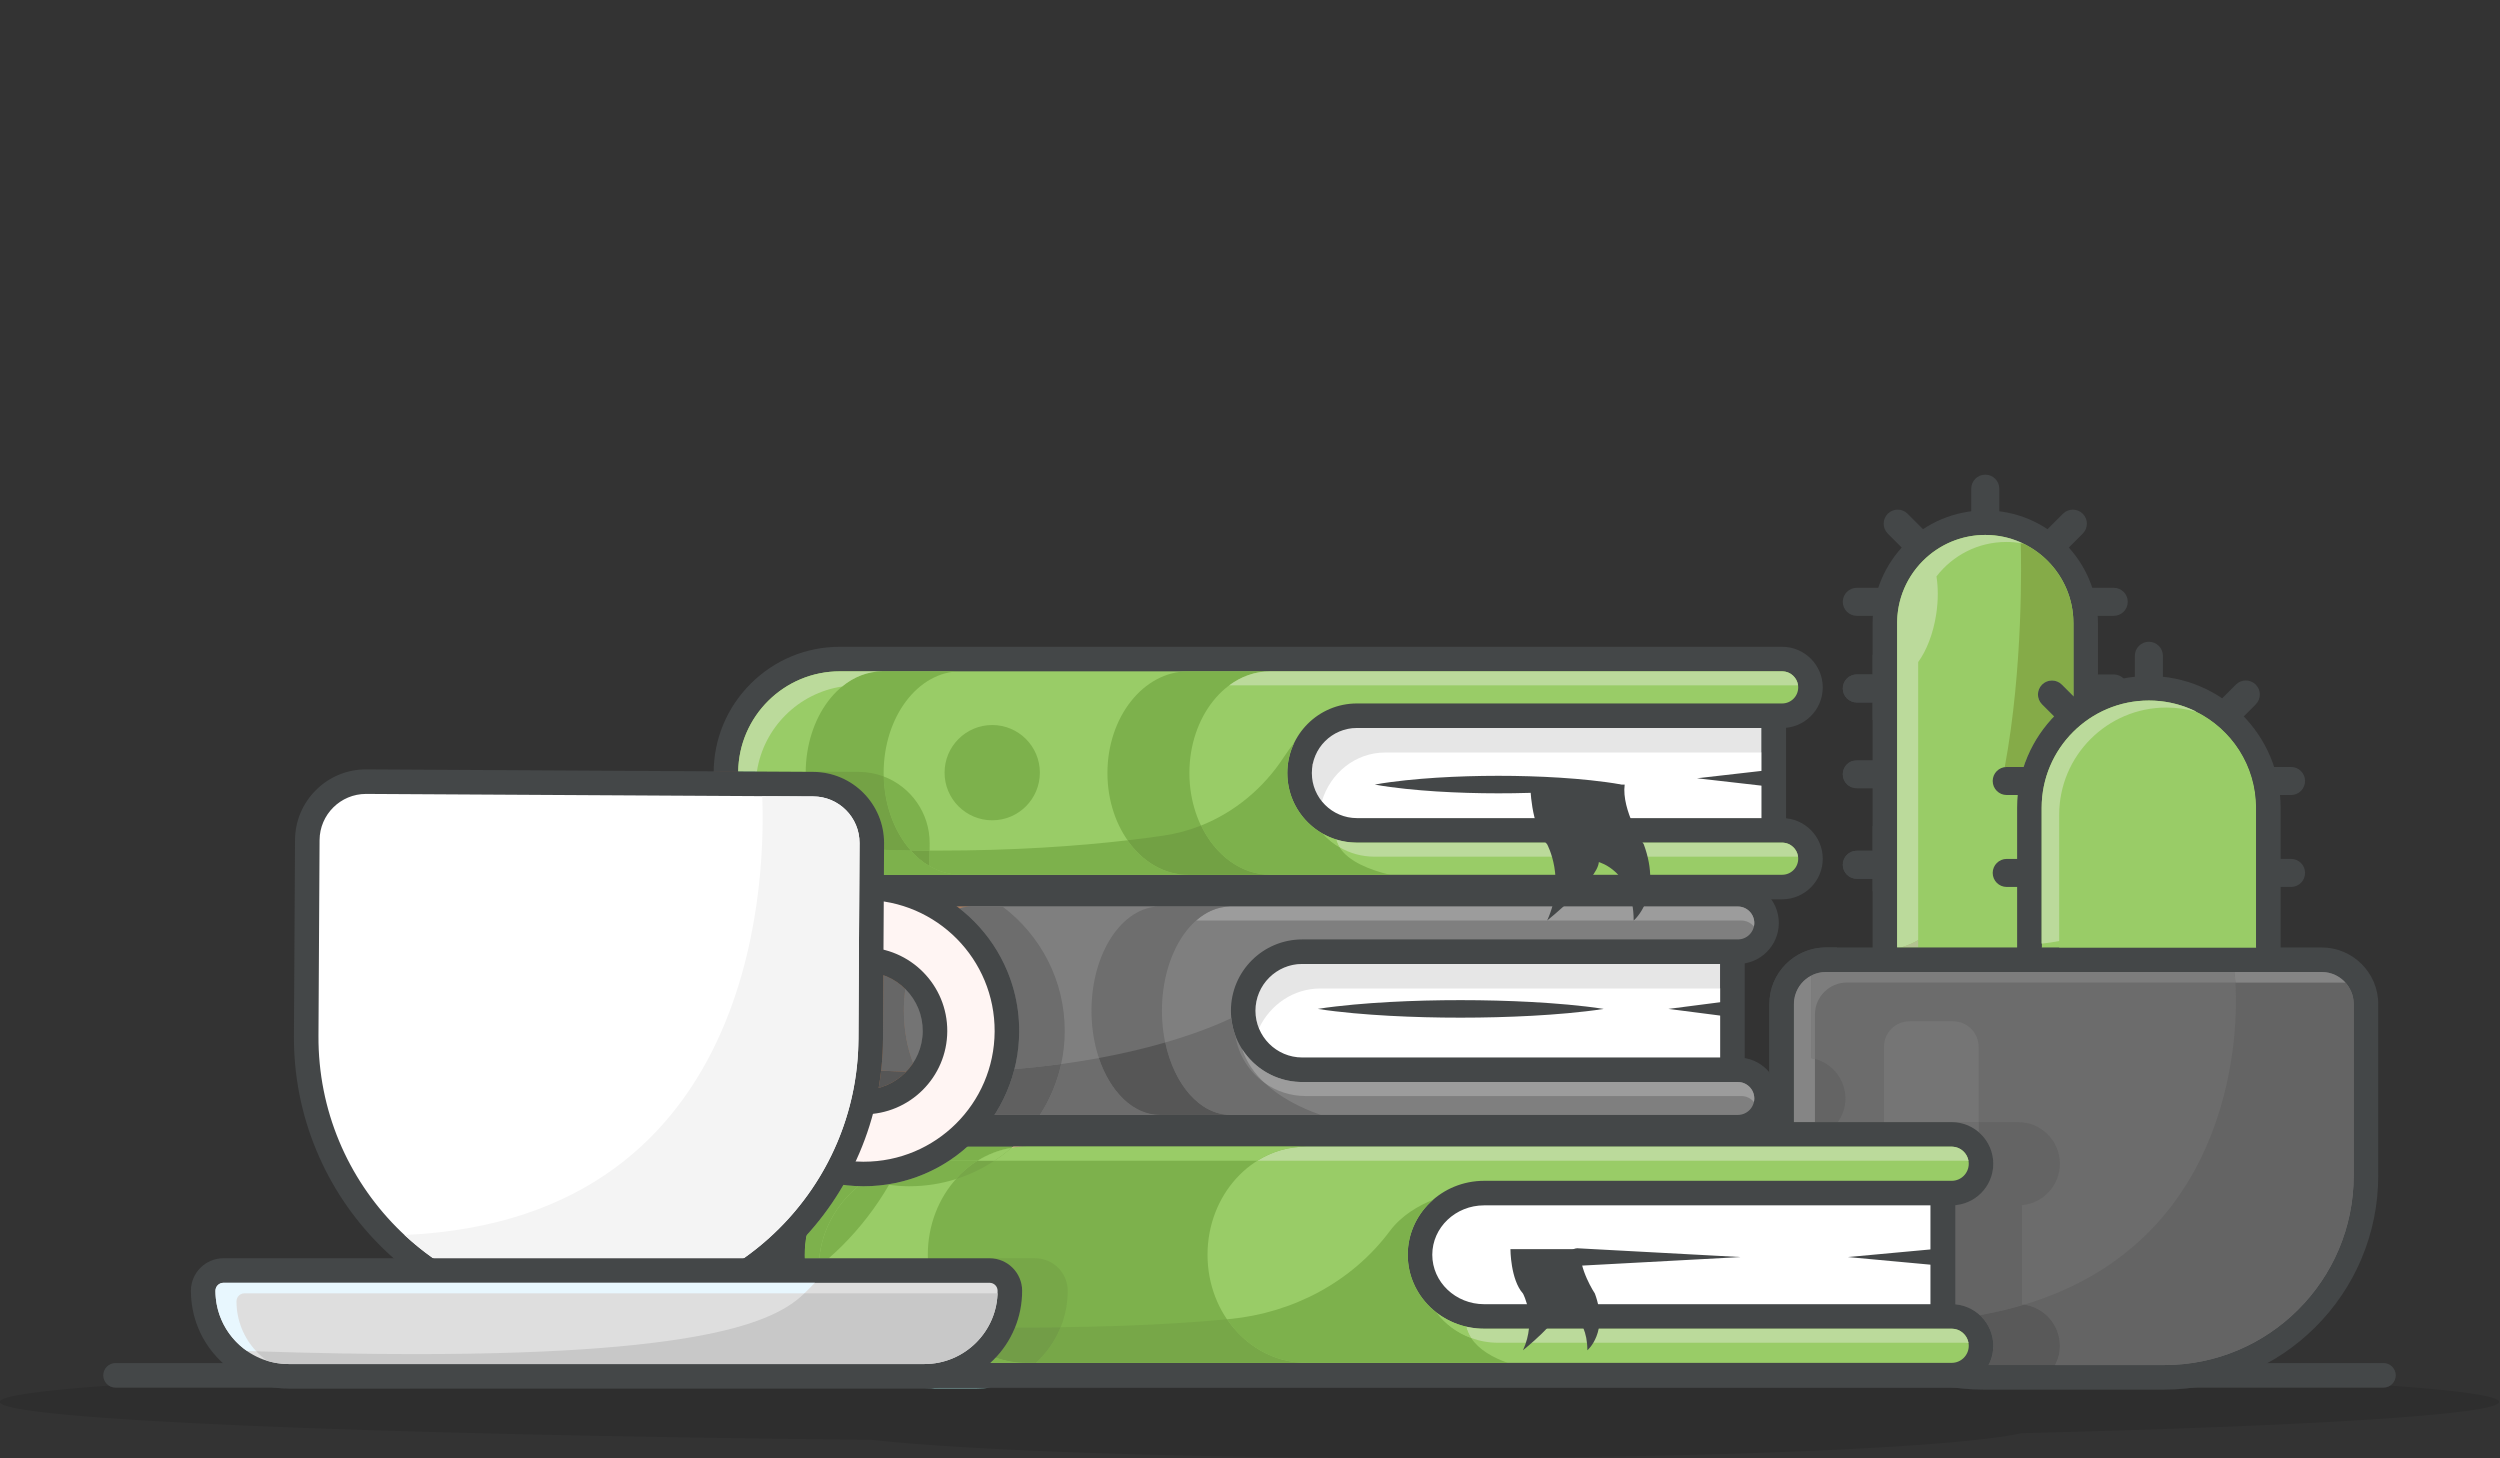<?xml version="1.0" encoding="UTF-8" standalone="no"?> <svg xmlns="http://www.w3.org/2000/svg" xmlns:xlink="http://www.w3.org/1999/xlink" xmlns:serif="http://www.serif.com/" width="100%" height="100%" viewBox="0 0 600 350" version="1.1" xml:space="preserve" style="fill-rule:evenodd;clip-rule:evenodd;stroke-linejoin:round;stroke-miterlimit:2;"><rect x="0" y="0" width="600" height="350" fill="#333333" stroke="none"/> <g id="taxGuides" transform="matrix(0.214,0,0,0.214,-128.158,161.295)"> <g transform="matrix(1,0,0,1,0,-1559.08)"> <path d="M2195.79,2440.63C1922.63,2440.63 1686.7,2432.27 1575.83,2420.16C1009.27,2414.43 598.703,2397.54 598.703,2377.58C598.703,2371.08 642.375,2364.89 720.908,2359.32C723.07,2360.73 725.656,2361.56 728.433,2361.56L907.102,2361.56C912.208,2362.28 917.402,2362.64 922.649,2362.64L2790.35,2361.56C2801.16,2363.03 2812.12,2363.77 2823.18,2363.77L3026.06,2363.77C3037.13,2363.77 3048.09,2363.03 3058.9,2361.56L3271.94,2361.56C3274.71,2361.56 3277.3,2360.73 3279.46,2359.32C3357.99,2364.89 3401.67,2371.08 3401.67,2377.58C3401.67,2391.84 3191.99,2404.54 2865.54,2412.72C2795.1,2428.71 2521.97,2440.63 2195.79,2440.63Z" style="fill-opacity:0.1;fill-rule:nonzero;"></path> </g> <g transform="matrix(1,0,0,1,0,-1559.08)"> <path d="M1694.5,2362.64L1635.53,2362.64C1640.78,2362.64 1645.97,2362.28 1651.08,2361.56L1709.91,2361.56C1704.88,2362.27 1699.73,2362.64 1694.5,2362.64Z" style="fill:rgb(123,164,162);fill-rule:nonzero;"></path> </g> <g transform="matrix(1,0,0,1,0,-1559.08)"> <path d="M728.433,2347.8L3271.94,2347.8L728.433,2347.8Z" style="fill:rgb(245,245,245);fill-rule:nonzero;"></path> </g> <g transform="matrix(1,0,0,1,0,-1559.08)"> <path d="M3271.94,2361.56L728.433,2361.56C720.834,2361.56 714.673,2355.4 714.673,2347.8C714.673,2340.2 720.834,2334.04 728.433,2334.04L3271.94,2334.04C3279.53,2334.04 3285.7,2340.2 3285.7,2347.8C3285.7,2355.4 3279.53,2361.56 3271.94,2361.56Z" style="fill:rgb(68,71,72);fill-rule:nonzero;"></path> </g> <g transform="matrix(1,0,0,1,0,-1559.08)"> <path d="M2825.35,1415.11C2816.66,1415.11 2809.62,1408.07 2809.62,1399.38L2809.62,1353.41C2809.62,1344.73 2816.66,1337.69 2825.35,1337.69C2834.03,1337.69 2841.07,1344.73 2841.07,1353.41L2841.07,1399.38C2841.07,1408.07 2834.03,1415.11 2825.35,1415.11Z" style="fill:rgb(68,71,72);fill-rule:nonzero;"></path> </g> <g transform="matrix(1,0,0,1,0,-1559.08)"> <path d="M2891.07,1440.88C2887.04,1440.88 2883.02,1439.35 2879.95,1436.28C2873.81,1430.14 2873.81,1420.18 2879.95,1414.04L2912.46,1381.53C2918.6,1375.39 2928.55,1375.39 2934.69,1381.53C2940.83,1387.67 2940.83,1397.63 2934.69,1403.77L2902.19,1436.28C2899.11,1439.35 2895.09,1440.88 2891.07,1440.88Z" style="fill:rgb(68,71,72);fill-rule:nonzero;"></path> </g> <g transform="matrix(1,0,0,1,0,-1559.08)"> <path d="M2969.42,1496.02L2923.45,1496.02C2914.76,1496.02 2907.72,1488.98 2907.72,1480.3C2907.72,1471.61 2914.76,1464.57 2923.45,1464.57L2969.42,1464.57C2978.1,1464.57 2985.14,1471.61 2985.14,1480.3C2985.14,1488.98 2978.1,1496.02 2969.42,1496.02Z" style="fill:rgb(68,71,72);fill-rule:nonzero;"></path> </g> <g transform="matrix(1,0,0,1,0,-1559.08)"> <path d="M2727.25,1496.02L2681.28,1496.02C2672.59,1496.02 2665.55,1488.98 2665.55,1480.3C2665.55,1471.61 2672.59,1464.57 2681.28,1464.57L2727.25,1464.57C2735.93,1464.57 2742.97,1471.61 2742.97,1480.3C2742.97,1488.98 2735.93,1496.02 2727.25,1496.02Z" style="fill:rgb(68,71,72);fill-rule:nonzero;"></path> </g> <g transform="matrix(1,0,0,1,0,-1559.08)"> <path d="M2969.42,1593.19L2923.45,1593.19C2914.76,1593.19 2907.72,1586.15 2907.72,1577.46C2907.72,1568.78 2914.76,1561.74 2923.45,1561.74L2969.42,1561.74C2978.1,1561.74 2985.14,1568.78 2985.14,1577.46C2985.14,1586.15 2978.1,1593.19 2969.42,1593.19Z" style="fill:rgb(68,71,72);fill-rule:nonzero;"></path> </g> <g transform="matrix(1,0,0,1,0,-1559.08)"> <path d="M2727.25,1593.19L2681.28,1593.19C2672.59,1593.19 2665.55,1586.15 2665.55,1577.46C2665.55,1568.78 2672.59,1561.74 2681.28,1561.74L2727.25,1561.74C2735.93,1561.74 2742.97,1568.78 2742.97,1577.46C2742.97,1586.15 2735.93,1593.19 2727.25,1593.19Z" style="fill:rgb(68,71,72);fill-rule:nonzero;"></path> </g> <g transform="matrix(1,0,0,1,0,-1559.08)"> <path d="M2969.42,1689.44L2923.45,1689.44C2914.76,1689.44 2907.72,1682.4 2907.72,1673.72C2907.72,1665.03 2914.76,1657.99 2923.45,1657.99L2969.42,1657.99C2978.1,1657.99 2985.14,1665.03 2985.14,1673.72C2985.14,1682.4 2978.1,1689.44 2969.42,1689.44Z" style="fill:rgb(68,71,72);fill-rule:nonzero;"></path> </g> <g transform="matrix(1,0,0,1,0,-1559.08)"> <path d="M2727.25,1689.44L2681.28,1689.44C2672.59,1689.44 2665.55,1682.4 2665.55,1673.72C2665.55,1665.03 2672.59,1657.99 2681.28,1657.99L2727.25,1657.99C2735.93,1657.99 2742.97,1665.03 2742.97,1673.72C2742.97,1682.4 2735.93,1689.44 2727.25,1689.44Z" style="fill:rgb(68,71,72);fill-rule:nonzero;"></path> </g> <g transform="matrix(1,0,0,1,0,-1559.08)"> <path d="M2969.42,1790.92L2923.45,1790.92C2914.76,1790.92 2907.72,1783.88 2907.72,1775.19C2907.72,1766.51 2914.76,1759.47 2923.45,1759.47L2969.42,1759.47C2978.1,1759.47 2985.14,1766.51 2985.14,1775.19C2985.14,1783.88 2978.1,1790.92 2969.42,1790.92Z" style="fill:rgb(68,71,72);fill-rule:nonzero;"></path> </g> <g transform="matrix(1,0,0,1,0,-1559.08)"> <path d="M2727.25,1790.92L2681.28,1790.92C2672.59,1790.92 2665.55,1783.88 2665.55,1775.19C2665.55,1766.51 2672.59,1759.47 2681.28,1759.47L2727.25,1759.47C2735.93,1759.47 2742.97,1766.51 2742.97,1775.19C2742.97,1783.88 2735.93,1790.92 2727.25,1790.92Z" style="fill:rgb(68,71,72);fill-rule:nonzero;"></path> </g> <g transform="matrix(1,0,0,1,0,-1559.08)"> <path d="M2759.63,1440.88C2755.61,1440.88 2751.58,1439.35 2748.51,1436.28L2716,1403.77C2709.86,1397.63 2709.86,1387.67 2716,1381.53C2722.14,1375.39 2732.1,1375.39 2738.24,1381.53L2770.75,1414.04C2776.89,1420.18 2776.89,1430.14 2770.75,1436.28C2767.68,1439.35 2763.66,1440.88 2759.63,1440.88Z" style="fill:rgb(68,71,72);fill-rule:nonzero;"></path> </g> <g transform="matrix(1,0,0,1,0,-1559.08)"> <path d="M2825.35,2100.29C2763.16,2100.29 2712.75,2049.88 2712.75,1987.69L2712.75,1504.15C2712.75,1441.96 2763.16,1391.55 2825.35,1391.55C2887.54,1391.55 2937.95,1441.96 2937.95,1504.15L2937.95,1987.69C2937.95,2049.88 2887.54,2100.29 2825.35,2100.29Z" style="fill:rgb(153,204,103);fill-rule:nonzero;"></path> </g> <g transform="matrix(1,0,0,1,0,-1559.08)"> <path d="M2825.35,1405.31C2770.85,1405.31 2726.51,1449.65 2726.51,1504.15L2726.51,1987.69C2726.51,2042.19 2770.85,2086.53 2825.35,2086.53C2879.85,2086.53 2924.19,2042.19 2924.19,1987.69L2924.19,1504.15C2924.19,1449.65 2879.85,1405.31 2825.35,1405.31ZM2825.35,2114.05C2755.67,2114.05 2698.99,2057.37 2698.99,1987.69L2698.99,1504.15C2698.99,1434.47 2755.67,1377.79 2825.35,1377.79C2895.02,1377.79 2951.71,1434.47 2951.71,1504.15L2951.71,1987.69C2951.71,2057.37 2895.02,2114.05 2825.35,2114.05Z" style="fill:rgb(68,71,72);fill-rule:nonzero;"></path> </g> <g transform="matrix(1,0,0,1,0,-1559.08)"> <path d="M2730.79,1867.95L2726.51,1867.95L2726.51,1503.06C2726.52,1502.76 2726.52,1502.46 2726.53,1502.17C2727.12,1472.17 2741.15,1445.42 2762.82,1427.66C2779.87,1413.7 2801.64,1405.31 2825.35,1405.31C2839.48,1405.31 2852.93,1408.29 2865.1,1413.66C2865.11,1413.91 2865.12,1414.19 2865.13,1414.51C2859.86,1413.63 2854.45,1413.17 2848.94,1413.17C2817.06,1413.17 2788.68,1428.35 2770.6,1451.84C2772.61,1464.41 2772.65,1479.1 2770.27,1494.53C2766.9,1516.29 2759.39,1535.15 2750.1,1547.87L2750.1,1859.77C2743.98,1863.2 2737.56,1865.95 2730.79,1867.95Z" style="fill:rgb(187,218,155);fill-rule:nonzero;"></path> </g> <g transform="matrix(1,0,0,1,0,-1559.08)"> <path d="M2726.51,1503.97L2726.51,1503.93L2726.51,1503.97ZM2726.51,1503.8L2726.51,1503.75L2726.51,1503.8ZM2726.51,1503.62L2726.51,1503.57L2726.51,1503.62ZM2726.51,1503.45L2726.51,1503.41L2726.51,1503.45ZM2726.51,1503.27L2726.51,1503.23L2726.51,1503.27ZM2726.51,1503.08L2726.51,1503.06L2726.51,1503.08Z" style="fill:rgb(182,166,160);fill-rule:nonzero;"></path> </g> <g transform="matrix(1,0,0,1,0,-1559.08)"> <path d="M2767.92,1867.95L2750.1,1867.95L2750.1,1859.77C2796.62,1833.64 2824.53,1767.93 2841.2,1694.67C2843.59,1696.13 2846.39,1696.97 2849.39,1696.97L2861.75,1696.97C2861.3,1701.67 2861.07,1706.44 2861.07,1711.26L2861.07,1768.63L2849.39,1768.63C2840.71,1768.63 2833.67,1775.67 2833.67,1784.35C2833.67,1793.04 2840.71,1800.08 2849.39,1800.08L2861.07,1800.08L2861.07,1865.08C2829.89,1865.52 2795,1866.79 2767.92,1867.95Z" style="fill:rgb(153,204,103);fill-rule:nonzero;"></path> </g> <g transform="matrix(1,0,0,1,0,-1559.08)"> <path d="M2750.1,1867.95L2730.79,1867.95C2737.56,1865.95 2743.98,1863.2 2750.1,1859.77L2750.1,1867.95Z" style="fill:rgb(179,195,145);fill-rule:nonzero;"></path> </g> <g transform="matrix(1,0,0,1,0,-1559.08)"> <path d="M2847.18,1665.67C2868.1,1553.01 2865.64,1432.66 2865.13,1414.51C2866.14,1414.68 2867.14,1414.86 2868.13,1415.06C2867.13,1414.57 2866.12,1414.11 2865.1,1413.66C2899.86,1428.99 2924.19,1463.78 2924.19,1504.15L2924.19,1586.07L2911.25,1573.13C2908.17,1570.06 2904.15,1568.52 2900.13,1568.52C2896.1,1568.52 2892.08,1570.06 2889.01,1573.13C2882.87,1579.27 2882.87,1589.22 2889.01,1595.36L2902.45,1608.81C2887.13,1624.72 2875.32,1644.05 2868.31,1665.52L2849.39,1665.52C2848.64,1665.52 2847.9,1665.57 2847.18,1665.67Z" style="fill:rgb(133,171,72);fill-rule:nonzero;"></path> </g> <g transform="matrix(1,0,0,1,0,-1559.08)"> <path d="M2868.13,1415.06C2867.14,1414.86 2866.14,1414.68 2865.13,1414.51C2865.12,1414.19 2865.11,1413.91 2865.1,1413.66C2866.12,1414.11 2867.13,1414.57 2868.13,1415.06Z" style="fill:rgb(179,195,145);fill-rule:nonzero;"></path> </g> <g transform="matrix(1,0,0,1,0,-1559.08)"> <path d="M3008.83,1607.42C3000.14,1607.42 2993.1,1600.38 2993.1,1591.7L2993.1,1540.82C2993.1,1532.14 3000.14,1525.09 3008.83,1525.09C3017.51,1525.09 3024.55,1532.14 3024.55,1540.82L3024.55,1591.7C3024.55,1600.38 3017.51,1607.42 3008.83,1607.42Z" style="fill:rgb(68,71,72);fill-rule:nonzero;"></path> </g> <g transform="matrix(1,0,0,1,0,-1559.08)"> <path d="M3081.56,1635.95C3077.53,1635.95 3073.51,1634.41 3070.44,1631.34C3064.3,1625.2 3064.3,1615.24 3070.44,1609.1L3106.41,1573.13C3112.55,1566.99 3122.51,1566.99 3128.65,1573.13C3134.79,1579.27 3134.79,1589.22 3128.65,1595.36L3092.68,1631.34C3089.61,1634.41 3085.58,1635.95 3081.56,1635.95Z" style="fill:rgb(68,71,72);fill-rule:nonzero;"></path> </g> <g transform="matrix(1,0,0,1,0,-1559.08)"> <path d="M3168.27,1696.97L3117.39,1696.97C3108.71,1696.97 3101.66,1689.93 3101.66,1681.24C3101.66,1672.56 3108.71,1665.52 3117.39,1665.52L3168.27,1665.52C3176.95,1665.52 3183.99,1672.56 3183.99,1681.24C3183.99,1689.93 3176.95,1696.97 3168.27,1696.97Z" style="fill:rgb(68,71,72);fill-rule:nonzero;"></path> </g> <g transform="matrix(1,0,0,1,0,-1559.08)"> <path d="M2900.27,1696.97L2849.39,1696.97C2840.71,1696.97 2833.67,1689.93 2833.67,1681.24C2833.67,1672.56 2840.71,1665.52 2849.39,1665.52L2900.27,1665.52C2908.95,1665.52 2915.99,1672.56 2915.99,1681.24C2915.99,1689.93 2908.95,1696.97 2900.27,1696.97Z" style="fill:rgb(68,71,72);fill-rule:nonzero;"></path> </g> <g transform="matrix(1,0,0,1,0,-1559.08)"> <path d="M3168.27,1800.08L3117.39,1800.08C3108.71,1800.08 3101.66,1793.04 3101.66,1784.35C3101.66,1775.67 3108.71,1768.63 3117.39,1768.63L3168.27,1768.63C3176.95,1768.63 3183.99,1775.67 3183.99,1784.35C3183.99,1793.04 3176.95,1800.08 3168.27,1800.08Z" style="fill:rgb(68,71,72);fill-rule:nonzero;"></path> </g> <g transform="matrix(1,0,0,1,0,-1559.08)"> <path d="M2900.27,1800.08L2849.39,1800.08C2840.71,1800.08 2833.67,1793.04 2833.67,1784.35C2833.67,1775.67 2840.71,1768.63 2849.39,1768.63L2900.27,1768.63C2908.95,1768.63 2915.99,1775.67 2915.99,1784.35C2915.99,1793.04 2908.95,1800.08 2900.27,1800.08Z" style="fill:rgb(68,71,72);fill-rule:nonzero;"></path> </g> <g transform="matrix(1,0,0,1,0,-1559.08)"> <path d="M2936.1,1635.95C2932.08,1635.95 2928.05,1634.41 2924.98,1631.34L2889.01,1595.36C2882.87,1589.22 2882.87,1579.27 2889.01,1573.13C2895.15,1566.99 2905.1,1566.99 2911.25,1573.13L2947.22,1609.1C2953.36,1615.24 2953.36,1625.2 2947.22,1631.34C2944.15,1634.41 2940.13,1635.95 2936.1,1635.95Z" style="fill:rgb(68,71,72);fill-rule:nonzero;"></path> </g> <g transform="matrix(1,0,0,1,0,-1559.08)"> <path d="M3008.83,2100.29C2934.82,2100.29 2874.83,2040.3 2874.83,1966.29L2874.83,1711.26C2874.83,1637.25 2934.82,1577.26 3008.83,1577.26C3082.84,1577.26 3142.83,1637.25 3142.83,1711.26L3142.83,1966.29C3142.83,2040.3 3082.84,2100.29 3008.83,2100.29Z" style="fill:rgb(153,204,103);fill-rule:nonzero;"></path> </g> <g transform="matrix(1,0,0,1,0,-1559.08)"> <path d="M3008.83,1591.02C2942.53,1591.02 2888.59,1644.96 2888.59,1711.26L2888.59,1966.29C2888.59,2032.59 2942.53,2086.53 3008.83,2086.53C3075.13,2086.53 3129.07,2032.59 3129.07,1966.29L3129.07,1711.26C3129.07,1644.96 3075.13,1591.02 3008.83,1591.02ZM3008.83,2114.05C2927.35,2114.05 2861.07,2047.76 2861.07,1966.29L2861.07,1711.26C2861.07,1629.78 2927.35,1563.5 3008.83,1563.5C3090.3,1563.5 3156.59,1629.78 3156.59,1711.26L3156.59,1966.29C3156.59,2047.76 3090.3,2114.05 3008.83,2114.05Z" style="fill:rgb(68,71,72);fill-rule:nonzero;"></path> </g> <g transform="matrix(1,0,0,1,0,-1559.08)"> <path d="M2888.59,1863.64L2888.59,1711.26C2888.59,1644.96 2942.53,1591.02 3008.83,1591.02C3010.89,1591.02 3012.95,1591.07 3014.99,1591.17C3031.7,1592.03 3047.51,1596.32 3061.75,1603.34L3061.75,1603.59C3051.18,1600.53 3040.02,1598.88 3028.48,1598.88C2962.18,1598.88 2908.24,1652.82 2908.24,1719.12L2908.24,1860.71C2901.95,1861.98 2895.4,1862.96 2888.59,1863.64Z" style="fill:rgb(187,218,155);fill-rule:nonzero;"></path> </g> <g transform="matrix(1,0,0,1,0,-1559.08)"> <path d="M2823.18,2350.02C2762.76,2350.02 2705.95,2326.49 2663.23,2283.76C2620.5,2241.03 2596.97,2184.22 2596.97,2123.8L2596.97,1931.37C2596.97,1903.99 2619.25,1881.71 2646.63,1881.71L3202.61,1881.71C3230,1881.71 3252.28,1903.99 3252.28,1931.37L3252.28,2123.8C3252.28,2184.22 3228.75,2241.03 3186.02,2283.76C3143.3,2326.49 3086.49,2350.02 3026.06,2350.02L2823.18,2350.02Z" style="fill:rgb(108,108,108);fill-rule:nonzero;"></path> </g> <g transform="matrix(1,0,0,1,0,-1559.08)"> <path d="M3202.61,1867.95L2646.63,1867.95C2611.66,1867.95 2583.21,1896.4 2583.21,1931.37L2583.21,2123.8C2583.21,2156.19 2589.56,2187.61 2602.08,2217.22C2614.17,2245.8 2631.47,2271.46 2653.5,2293.49C2675.53,2315.52 2701.19,2332.82 2729.77,2344.91C2759.37,2357.43 2790.8,2363.77 2823.18,2363.77L3026.06,2363.77C3058.45,2363.77 3089.88,2357.43 3119.48,2344.91C3148.06,2332.82 3173.72,2315.52 3195.75,2293.49C3217.78,2271.46 3235.08,2245.8 3247.17,2217.22C3259.69,2187.61 3266.04,2156.19 3266.04,2123.8L3266.04,1931.37C3266.04,1896.4 3237.59,1867.95 3202.61,1867.95ZM3202.61,1895.47C3222.45,1895.47 3238.52,1911.54 3238.52,1931.37L3238.52,2123.8C3238.52,2241.14 3143.4,2336.26 3026.06,2336.26L2823.18,2336.26C2705.85,2336.26 2610.73,2241.14 2610.73,2123.8L2610.73,1931.37C2610.73,1911.54 2626.8,1895.47 2646.63,1895.47L3202.61,1895.47Z" style="fill:rgb(68,71,72);fill-rule:nonzero;"></path> </g> <g transform="matrix(1,0,0,1,0,-1559.08)"> <path d="M2817.88,2063.84L2711.74,2063.84L2711.74,1979.38C2711.74,1963.56 2724.56,1950.74 2740.37,1950.74L2789.24,1950.74C2805.06,1950.74 2817.88,1963.56 2817.88,1979.38L2817.88,2063.84Z" style="fill:rgb(117,117,117);fill-rule:nonzero;"></path> </g> <g transform="matrix(1,0,0,1,0,-1559.08)"> <path d="M2634.31,1992.91C2632.98,1992.55 2631.62,1992.26 2630.24,1992.02L2630.24,1899.42C2635.16,1896.89 2640.73,1895.47 2646.63,1895.47L3202.61,1895.47L3104.86,1895.47C3105.24,1898.85 3105.59,1902.8 3105.86,1907.26L2670.22,1907.26C2650.39,1907.26 2634.31,1923.34 2634.31,1943.17L2634.31,1992.91Z" style="fill:rgb(125,125,125);fill-rule:nonzero;"></path> </g> <g transform="matrix(1,0,0,1,0,-1559.08)"> <path d="M3129.07,1867.95L2908.24,1867.95L2908.24,1860.71C3055.64,1830.83 3061.98,1641.61 3061.75,1603.59C3062.15,1603.7 3062.55,1603.82 3062.95,1603.94C3062.55,1603.74 3062.15,1603.54 3061.75,1603.34L3061.75,1603.3C3101.59,1622.91 3129.07,1663.93 3129.07,1711.26L3129.07,1867.95Z" style="fill:rgb(153,204,103);fill-rule:nonzero;"></path> </g> <g transform="matrix(1,0,0,1,0,-1559.08)"> <path d="M3143.68,1867.95L3129.07,1867.95L3129.07,1711.26C3129.07,1663.93 3101.59,1622.91 3061.75,1603.3C3061.72,1599.19 3061.62,1596.93 3061.62,1596.93C3118.62,1602.83 3143.68,1685.39 3143.68,1685.39L3143.68,1867.95ZM2888.59,1867.95L2878.73,1867.95L2880.78,1864.26C2883.42,1864.09 2886.02,1863.89 2888.59,1863.64L2888.59,1867.95Z" style="fill:rgb(68,71,72);fill-rule:nonzero;"></path> </g> <g transform="matrix(1,0,0,1,0,-1559.08)"> <path d="M3026.06,2336.26L2903.73,2336.26C2907.12,2329.8 2909.03,2322.45 2909.03,2314.66C2909.03,2291.2 2891.62,2271.75 2869.04,2268.51C3093.85,2200.81 3110.46,1982.36 3105.86,1907.26L3226.2,1907.26C3227.25,1907.26 3228.28,1907.33 3229.31,1907.42C3222.86,1900.24 3213.6,1895.65 3203.24,1895.47C3222.78,1895.81 3238.52,1911.75 3238.52,1931.37L3238.52,2123.8C3238.52,2241.14 3143.4,2336.26 3026.06,2336.26ZM3203.23,1895.47L3203.12,1895.47L3203.23,1895.47ZM3203.11,1895.47L3203.01,1895.47L3203.11,1895.47ZM3202.98,1895.47L3202.89,1895.47L3202.98,1895.47ZM3202.86,1895.47L3202.76,1895.47L3202.86,1895.47ZM3202.74,1895.47L3202.61,1895.47L3202.74,1895.47Z" style="fill:rgb(100,100,100);fill-rule:nonzero;"></path> </g> <g transform="matrix(1,0,0,1,0,-1559.08)"> <path d="M3229.31,1907.42C3228.28,1907.33 3227.25,1907.26 3226.2,1907.26L3105.86,1907.26C3105.59,1902.8 3105.24,1898.85 3104.86,1895.47L3203.24,1895.47C3213.6,1895.65 3222.86,1900.24 3229.31,1907.42Z" style="fill:rgb(133,133,133);fill-rule:nonzero;"></path> </g> <g transform="matrix(1,0,0,1,0,-1559.08)"> <path d="M2698.99,1790.92L2681.28,1790.92C2672.76,1790.92 2665.83,1784.15 2665.56,1775.7C2665.55,1775.53 2665.55,1775.36 2665.55,1775.19C2665.55,1766.51 2672.59,1759.47 2681.28,1759.47L2698.99,1759.47L2698.99,1790.92Z" style="fill:rgb(68,71,72);fill-rule:nonzero;"></path> </g> <g transform="matrix(1,0,0,1,0,-1559.08)"> <path d="M2698.99,1805.17L2698.99,1731.64C2710.35,1739.92 2717.77,1753.3 2717.77,1768.41C2717.77,1783.51 2710.35,1796.88 2698.99,1805.17Z" style="fill:rgb(68,71,72);fill-rule:nonzero;"></path> </g> <g transform="matrix(1,0,0,1,0,-1559.08)"> <path d="M2643.57,1868.02C2644.58,1867.97 2645.61,1867.95 2646.63,1867.95L2659.31,1867.95L2646.63,1867.95C2645.61,1867.95 2644.58,1867.97 2643.57,1868.02Z" style="fill:rgb(129,202,204);fill-rule:nonzero;"></path> </g> <g transform="matrix(1,0,0,1,0,-1559.08)"> <path d="M2819.22,2280.31C2811.86,2273.55 2802.33,2269.11 2791.81,2268.19L2791.81,2156.98C2815.61,2154.88 2834.34,2134.84 2834.34,2110.5C2834.34,2096.28 2827.95,2083.52 2817.88,2074.96L2817.88,2063.84L2862.38,2063.84C2888.1,2063.84 2909.03,2084.77 2909.03,2110.5C2909.03,2134.84 2890.3,2154.85 2866.5,2156.95L2866.5,2268.21C2867.35,2268.29 2868.2,2268.39 2869.04,2268.51C2853.45,2273.2 2836.87,2277.17 2819.22,2280.31ZM2711.74,2063.84L2634.31,2063.84L2634.31,1992.91C2653.97,1998.12 2668.51,2016.02 2668.51,2037.29C2668.51,2047.19 2665.33,2056.33 2660,2063.84L2711.74,2063.84Z" style="fill:rgb(100,100,100);fill-rule:nonzero;"></path> </g> <g transform="matrix(1,0,0,1,0,-1559.08)"> <path d="M2862.38,2361.32L2789.18,2361.32C2789.14,2361.32 2789.08,2361.31 2789.04,2361.3C2806.41,2360.8 2821.43,2350.77 2829.04,2336.26L2903.73,2336.26C2895.93,2351.14 2880.32,2361.32 2862.38,2361.32ZM2610.73,2063.84L2585.35,2063.84C2590.68,2056.34 2593.81,2047.18 2593.81,2037.29C2593.81,2026.15 2589.83,2015.92 2583.21,2007.96L2583.21,1931.37C2583.21,1913.89 2590.32,1898.03 2601.81,1886.55C2612.62,1875.74 2627.3,1868.8 2643.57,1868.02C2644.58,1867.97 2645.61,1867.95 2646.63,1867.95L2659.31,1867.95C2652.38,1877.17 2642.09,1883.73 2630.24,1885.75L2630.24,1899.42C2621.65,1903.83 2615.07,1911.61 2612.25,1921.01C2611.26,1924.29 2610.73,1927.77 2610.73,1931.37L2610.73,2063.84Z" style="fill:rgb(68,71,72);fill-rule:nonzero;"></path> </g> <g transform="matrix(1,0,0,1,0,-1559.08)"> <path d="M2817.88,2074.96C2809.74,2068.03 2799.19,2063.84 2787.68,2063.84L2711.74,2063.84L2817.88,2063.84L2817.88,2074.96Z" style="fill:rgb(110,110,110);fill-rule:nonzero;"></path> </g> <g transform="matrix(1,0,0,1,0,-1559.08)"> <path d="M2634.31,2063.84L2610.73,2063.84L2610.73,1931.37C2610.73,1927.77 2611.26,1924.29 2612.25,1921.01C2615.07,1911.61 2621.65,1903.83 2630.24,1899.42L2630.24,1992.02C2631.62,1992.26 2632.98,1992.55 2634.31,1992.91L2634.31,2063.84Z" style="fill:rgb(133,133,133);fill-rule:nonzero;"></path> </g> <g transform="matrix(1,0,0,1,0,-1559.08)"> <path d="M2903.73,2336.26L2829.04,2336.26C2832.42,2329.8 2834.34,2322.45 2834.34,2314.66C2834.34,2301.09 2828.51,2288.85 2819.22,2280.31C2836.87,2277.17 2853.45,2273.2 2869.04,2268.51C2891.62,2271.75 2909.03,2291.2 2909.03,2314.66C2909.03,2322.45 2907.12,2329.8 2903.73,2336.26Z" style="fill:rgb(89,89,89);fill-rule:nonzero;"></path> </g> <g transform="matrix(1,0,0,1,0,-1559.08)"> <path d="M2698.78,1593.19L2681.28,1593.19L2698.78,1593.19ZM2665.55,1577.46C2665.55,1568.78 2672.59,1561.74 2681.28,1561.74L2698.99,1561.74L2698.99,1559.88L2698.99,1561.74L2681.28,1561.74C2672.59,1561.74 2665.55,1568.78 2665.55,1577.46Z" style="fill:rgb(125,177,176);fill-rule:nonzero;"></path> </g> <g transform="matrix(1,0,0,1,0,-1559.08)"> <path d="M2698.99,1593.19L2681.28,1593.19C2672.59,1593.19 2665.55,1586.15 2665.55,1577.46C2665.55,1568.78 2672.59,1561.74 2681.28,1561.74L2698.99,1561.74L2698.99,1593.19Z" style="fill:rgb(68,71,72);fill-rule:nonzero;"></path> </g> <g transform="matrix(1,0,0,1,0,-1559.08)"> <path d="M2698.99,1613.04L2698.99,1539.51C2710.35,1547.8 2717.77,1561.17 2717.77,1576.27C2717.77,1591.38 2710.35,1604.76 2698.99,1613.04Z" style="fill:rgb(68,71,72);fill-rule:nonzero;"></path> </g> <g transform="matrix(1,0,0,1,0,-1559.08)"> <path d="M2665.56,1674.08C2665.55,1674.07 2665.55,1674.05 2665.55,1674.04C2665.55,1674.05 2665.55,1674.07 2665.56,1674.08ZM2665.55,1674L2665.55,1673.94L2665.55,1674ZM2665.55,1673.9L2665.55,1673.84L2665.55,1673.9ZM2665.55,1673.81L2665.55,1673.72L2665.55,1673.81ZM2665.55,1673.72L2665.55,1673.63L2665.55,1673.72ZM2665.55,1673.59L2665.55,1673.53L2665.55,1673.59ZM2665.55,1673.5L2665.55,1673.44L2665.55,1673.5ZM2665.55,1673.4C2665.55,1673.39 2665.55,1673.37 2665.56,1673.36C2665.55,1673.37 2665.55,1673.39 2665.55,1673.4Z" style="fill:rgb(129,202,204);fill-rule:nonzero;"></path> </g> <g transform="matrix(1,0,0,1,0,-1559.08)"> <path d="M2676.56,1688.64C2670.31,1686.66 2665.71,1680.95 2665.56,1674.08C2665.55,1674.07 2665.55,1674.05 2665.55,1674.04L2665.55,1673.4C2665.55,1673.39 2665.55,1673.37 2665.56,1673.36C2665.71,1666.49 2670.31,1660.77 2676.56,1658.79L2676.56,1688.64Z" style="fill:rgb(68,71,72);fill-rule:nonzero;"></path> </g> <g transform="matrix(1,0,0,1,0,-1559.08)"> <path d="M2140.66,1675.65C2140.66,2033.6 1850.49,2323.78 1492.53,2323.78C1134.58,2323.78 844.404,2033.6 844.404,1675.65C844.404,1317.7 1134.58,1027.52 1492.53,1027.52C1850.49,1027.52 2140.66,1317.7 2140.66,1675.65C2140.66,1317.7 1850.49,1027.52 1492.53,1027.52C1134.58,1027.52 844.404,1317.7 844.404,1675.65C844.404,2033.6 1134.58,2323.78 1492.53,2323.78C1850.49,2323.78 2140.66,2033.6 2140.66,1675.65Z" style="fill:rgb(109,76,65);fill-rule:nonzero;"></path> </g> <g transform="matrix(1,0,0,1,0,-1559.08)"> <path d="M2055.97,1858.93C2013.66,1858.93 1979.35,1894.73 1979.35,1938.89C1979.35,1983.04 2013.66,2018.84 2055.97,2018.84L2541.79,2018.84L2541.79,1858.93L2055.97,1858.93Z" style="fill:white;fill-rule:nonzero;"></path> </g> <g transform="matrix(1,0,0,1,0,-1559.08)"> <path d="M2055.97,1872.69C2021.31,1872.69 1993.11,1902.38 1993.11,1938.89C1993.11,1975.39 2021.31,2005.08 2055.97,2005.08L2528.03,2005.08L2528.03,1872.69L2055.97,1872.69ZM2555.55,2032.6L2055.97,2032.6C2006.14,2032.6 1965.6,1990.56 1965.6,1938.89C1965.6,1887.21 2006.14,1845.17 2055.97,1845.17L2555.55,1845.17L2555.55,2032.6Z" style="fill:rgb(68,71,72);fill-rule:nonzero;"></path> </g> <g transform="matrix(1,0,0,1,0,-1559.08)"> <path d="M2010.76,1958.7C2008.25,1952.58 2006.87,1945.89 2006.87,1938.89C2006.87,1909.97 2030.4,1886.45 2059.31,1886.45L2528.03,1886.45L2528.03,1913.97L2079.56,1913.97C2049.36,1913.97 2023.24,1932.2 2010.76,1958.7Z" style="fill:rgb(230,230,230);fill-rule:nonzero;"></path> </g> <g transform="matrix(1,0,0,1,0,-1559.08)"> <rect x="2528.03" y="1886.45" width="13.76" height="27.52" style="fill:rgb(68,71,72);fill-rule:nonzero;"></rect> </g> <g transform="matrix(1,0,0,1,0,-1559.08)"> <path d="M1465.34,2069.5C1393.32,2069.5 1334.72,2010.91 1334.72,1938.89C1334.72,1866.86 1393.32,1808.26 1465.34,1808.26L2547.84,1808.26C2565.6,1808.26 2580.05,1822.72 2580.05,1840.48C2580.05,1858.24 2565.6,1872.69 2547.84,1872.69L2059.31,1872.69C2022.81,1872.69 1993.11,1902.38 1993.11,1938.89C1993.11,1975.39 2022.81,2005.08 2059.31,2005.08L2547.84,2005.08C2565.6,2005.08 2580.05,2019.53 2580.05,2037.29C2580.05,2055.06 2565.6,2069.5 2547.84,2069.5L1465.34,2069.5Z" style="fill:rgb(127,127,127);fill-rule:nonzero;"></path> </g> <g transform="matrix(1,0,0,1,0,-1559.08)"> <path d="M2547.84,1794.51L1465.34,1794.51C1426.78,1794.51 1390.52,1809.52 1363.25,1836.79C1335.98,1864.06 1320.96,1900.32 1320.96,1938.88C1320.96,1977.45 1335.98,2013.71 1363.25,2040.98C1390.52,2068.25 1426.78,2083.26 1465.34,2083.26L2547.84,2083.26C2573.19,2083.26 2593.81,2062.64 2593.81,2037.29C2593.81,2011.95 2573.19,1991.32 2547.84,1991.32L2059.31,1991.32C2030.4,1991.32 2006.87,1967.8 2006.87,1938.89C2006.87,1909.97 2030.4,1886.45 2059.31,1886.45L2547.84,1886.45C2573.19,1886.45 2593.81,1865.82 2593.81,1840.48C2593.81,1815.13 2573.19,1794.51 2547.84,1794.51ZM2547.84,1822.03C2558.03,1822.03 2566.29,1830.29 2566.29,1840.48C2566.29,1850.67 2558.03,1858.93 2547.84,1858.93L2059.31,1858.93C2015.15,1858.93 1979.35,1894.73 1979.35,1938.88L1979.35,1938.89C1979.35,1983.04 2015.15,2018.84 2059.31,2018.84L2547.84,2018.84C2558.03,2018.84 2566.29,2027.1 2566.29,2037.29C2566.29,2047.48 2558.03,2055.75 2547.84,2055.75L1465.34,2055.75C1400.8,2055.75 1348.48,2003.43 1348.48,1938.89L1348.48,1938.88C1348.48,1874.35 1400.8,1822.03 1465.34,1822.03L2547.84,1822.03Z" style="fill:rgb(68,71,72);fill-rule:nonzero;"></path> </g> <g transform="matrix(1,0,0,1,0,-1559.08)"> <path d="M2565.85,1844.41C2562.47,1840.37 2557.45,1837.75 2551.77,1837.75L1940.3,1837.75C1951.53,1827.82 1964.58,1822.11 1978.49,1822.03L2547.84,1822.03C2558.03,1822.03 2566.29,1830.29 2566.29,1840.48C2566.29,1840.66 2566.29,1840.84 2566.28,1841.02C2566.25,1842.18 2566.09,1843.31 2565.85,1844.41Z" style="fill:rgb(156,156,156);fill-rule:nonzero;"></path> </g> <g transform="matrix(1,0,0,1,0,-1559.08)"> <path d="M2565.85,2041.22C2562.47,2037.19 2557.45,2034.57 2551.77,2034.57L2063.24,2034.57C2046.03,2034.57 2030.1,2029.12 2017.08,2019.86C2005.77,2009.26 1996.82,1996.69 1991.91,1981.92C2005.71,2003.48 2029.56,2017.98 2056.86,2018.81L2057.13,2018.81C2057.18,2018.82 2057.24,2018.82 2057.29,2018.82L2057.31,2018.82C2057.4,2018.82 2057.51,2018.82 2057.6,2018.83L2058.06,2018.83C2058.11,2018.83 2058.16,2018.83 2058.2,2018.84L2547.84,2018.84C2558.03,2018.84 2566.29,2027.1 2566.29,2037.29C2566.29,2037.48 2566.29,2037.66 2566.28,2037.84C2566.25,2039 2566.09,2040.13 2565.85,2041.22Z" style="fill:rgb(156,156,156);fill-rule:nonzero;"></path> </g> <g transform="matrix(1,0,0,1,0,-1559.08)"> <path d="M1822.96,1938.89L1822.96,1938.88C1822.96,1874.35 1857.35,1822.02 1899.78,1822.02L1689.37,1822.02C1646.95,1822.02 1612.55,1874.35 1612.55,1938.88L1612.55,1938.89C1612.55,2003.43 1646.95,2055.75 1689.37,2055.75L1899.78,2055.75C1857.35,2055.75 1822.96,2003.43 1822.96,1938.89Z" style="fill:rgb(127,127,127);fill-rule:nonzero;"></path> </g> <g transform="matrix(1,0,0,1,0,-1559.08)"> <path d="M1901.99,1938.89L1901.99,1938.88C1901.99,1874.35 1936.38,1822.02 1978.81,1822.02L1899.78,1822.02C1857.35,1822.02 1822.96,1874.35 1822.96,1938.88L1822.96,1938.89C1822.96,2003.43 1857.35,2055.75 1899.78,2055.75L1978.81,2055.75C1936.38,2055.75 1901.99,2003.43 1901.99,1938.89Z" style="fill:rgb(110,110,110);fill-rule:nonzero;"></path> </g> <g transform="matrix(1,0,0,1,0,-1559.08)"> <path d="M1612.55,1938.89L1612.55,1938.88C1612.55,1874.35 1646.95,1822.02 1689.37,1822.02L1610.34,1822.02C1567.91,1822.02 1533.52,1874.35 1533.52,1938.88L1533.52,1938.89C1533.52,2003.43 1567.91,2055.75 1610.34,2055.75L1689.37,2055.75C1646.95,2055.75 1612.55,2003.43 1612.55,1938.89Z" style="fill:rgb(174,124,91);fill-rule:nonzero;"></path> </g> <g transform="matrix(1,0,0,1,0,-1559.08)"> <path d="M2080.16,2055.75L1978.81,2055.75C1944.55,2055.75 1915.53,2021.63 1905.62,1974.51C1942.88,1963.69 1967.7,1952.99 1979.79,1947.23C1980.48,1953.96 1982.01,1960.43 1984.27,1966.55C1987.57,1988.51 1999.76,2007.56 2017.08,2019.86C2034.52,2036.21 2057.58,2047.89 2080.16,2055.75Z" style="fill:rgb(109,109,109);fill-rule:nonzero;"></path> </g> <g transform="matrix(1,0,0,1,0,-1559.08)"> <path d="M1899.78,2055.75L1765.12,2055.75C1776.24,2038.55 1784.43,2019.29 1788.95,1998.69C1803.89,1996.67 1818.03,1994.39 1831.31,1991.94C1844.02,2029.82 1869.91,2055.75 1899.78,2055.75Z" style="fill:rgb(109,109,109);fill-rule:nonzero;"></path> </g> <g transform="matrix(1,0,0,1,0,-1559.08)"> <path d="M1978.81,2055.75L1899.78,2055.75C1869.91,2055.75 1844.02,2029.82 1831.31,1991.94C1859.98,1986.66 1884.75,1980.57 1905.62,1974.51C1915.53,2021.63 1944.55,2055.75 1978.81,2055.75Z" style="fill:rgb(86,86,86);fill-rule:nonzero;"></path> </g> <g transform="matrix(1,0,0,1,0,-1559.08)"> <path d="M2530.96,1944.71L2469.97,1936.85L2530.96,1928.98C2535.3,1928.42 2539.28,1931.49 2539.84,1935.83C2540.4,1940.17 2537.33,1944.15 2532.99,1944.71C2532.31,1944.79 2531.61,1944.79 2530.96,1944.71Z" style="fill:rgb(68,71,72);fill-rule:nonzero;"></path> </g> <g transform="matrix(1,0,0,1,0,-1559.08)"> <path d="M2397.38,1936.85C2390.7,1937.94 2384.02,1938.79 2377.34,1939.57C2370.66,1940.36 2363.98,1941.02 2357.3,1941.65C2343.94,1942.88 2330.58,1943.8 2317.23,1944.55C2290.51,1945.99 2263.79,1946.66 2237.07,1946.67C2210.36,1946.69 2183.64,1946.01 2156.92,1944.57C2143.56,1943.83 2130.21,1942.91 2116.85,1941.68C2110.17,1941.04 2103.49,1940.38 2096.81,1939.59C2090.13,1938.8 2083.45,1937.94 2076.77,1936.85C2083.45,1935.75 2090.13,1934.89 2096.81,1934.11C2103.49,1933.31 2110.17,1932.65 2116.85,1932.02C2130.21,1930.79 2143.56,1929.87 2156.92,1929.12C2183.64,1927.68 2210.36,1927 2237.07,1927.02C2263.79,1927.03 2290.51,1927.7 2317.23,1929.14C2330.58,1929.9 2343.94,1930.82 2357.3,1932.04C2363.98,1932.67 2370.66,1933.33 2377.34,1934.12C2384.02,1934.9 2390.7,1935.75 2397.38,1936.85Z" style="fill:rgb(68,71,72);fill-rule:nonzero;"></path> </g> <g transform="matrix(1,0,0,1,0,-1559.08)"> <path d="M2263.25,2129.64C2218.43,2129.64 2182.09,2166.78 2182.09,2212.58C2182.09,2258.39 2218.43,2295.52 2263.25,2295.52L2777.83,2295.52L2777.83,2129.64L2263.25,2129.64Z" style="fill:white;fill-rule:nonzero;"></path> </g> <g transform="matrix(1,0,0,1,0,-1559.08)"> <path d="M2263.25,2143.62C2226.2,2143.62 2196.07,2174.55 2196.07,2212.58C2196.07,2250.61 2226.2,2281.55 2263.25,2281.55L2763.86,2281.55L2763.86,2143.62L2263.25,2143.62ZM2791.81,2309.5L2263.25,2309.5C2210.79,2309.5 2168.12,2266.02 2168.12,2212.58C2168.12,2159.14 2210.79,2115.67 2263.25,2115.67L2791.81,2115.67L2791.81,2309.5Z" style="fill:rgb(68,71,72);fill-rule:nonzero;"></path> </g> <g transform="matrix(1,0,0,1,0,-1559.08)"> <path d="M1626.64,2347.56C1549.97,2347.56 1487.6,2287.01 1487.6,2212.58C1487.6,2138.15 1549.97,2077.6 1626.64,2077.6L2787.68,2077.6C2805.82,2077.6 2820.58,2092.36 2820.58,2110.5C2820.58,2128.64 2805.82,2143.4 2787.68,2143.4L2263.35,2143.4C2223.68,2143.4 2191.4,2174.44 2191.4,2212.58C2191.4,2250.73 2223.68,2281.76 2263.35,2281.76L2787.68,2281.76C2805.82,2281.76 2820.58,2296.52 2820.58,2314.66C2820.58,2332.8 2805.82,2347.56 2787.68,2347.56L1626.64,2347.56Z" style="fill:rgb(153,204,103);fill-rule:nonzero;"></path> </g> <g transform="matrix(1,0,0,1,0,-1559.08)"> <path d="M2787.68,2063.84L1626.64,2063.84C1585.99,2063.84 1547.74,2079.2 1518.92,2107.09C1504.82,2120.73 1493.75,2136.64 1485.99,2154.38C1477.93,2172.82 1473.85,2192.4 1473.85,2212.58C1473.85,2232.76 1477.93,2252.35 1485.99,2270.79C1493.75,2288.53 1504.82,2304.44 1518.92,2318.07C1547.74,2345.96 1585.99,2361.32 1626.64,2361.32L2787.68,2361.32C2813.41,2361.32 2834.34,2340.39 2834.34,2314.66C2834.34,2288.94 2813.41,2268.01 2787.68,2268.01L2263.35,2268.01C2231.26,2268.01 2205.16,2243.14 2205.16,2212.58C2205.16,2182.02 2231.26,2157.16 2263.35,2157.16L2787.68,2157.16C2813.41,2157.16 2834.34,2136.23 2834.34,2110.5C2834.34,2084.77 2813.41,2063.84 2787.68,2063.84ZM2787.68,2091.36C2798.25,2091.36 2806.82,2099.93 2806.82,2110.5C2806.82,2121.07 2798.25,2129.64 2787.68,2129.64L2263.35,2129.64C2216.01,2129.64 2177.64,2166.78 2177.64,2212.58C2177.64,2258.39 2216.01,2295.52 2263.35,2295.52L2787.68,2295.52C2798.25,2295.52 2806.82,2304.09 2806.82,2314.66C2806.82,2325.24 2798.25,2333.8 2787.68,2333.8L1626.64,2333.8C1557.45,2333.8 1501.36,2279.53 1501.36,2212.58C1501.36,2145.63 1557.45,2091.36 1626.64,2091.36L2787.68,2091.36Z" style="fill:rgb(68,71,72);fill-rule:nonzero;"></path> </g> <g transform="matrix(1,0,0,1,0,-1559.08)"> <path d="M2806.51,2311.56C2805.49,2311.39 2804.47,2311.25 2803.41,2311.25L2279.08,2311.25C2268.4,2311.25 2258.18,2309.36 2248.75,2305.91C2246.23,2302.06 2244.32,2297.84 2243.18,2293.21C2247.09,2294.13 2251.1,2294.78 2255.19,2295.15C2255.21,2295.15 2255.22,2295.16 2255.23,2295.16C2255.29,2295.16 2255.36,2295.17 2255.42,2295.17C2258.03,2295.41 2260.68,2295.52 2263.35,2295.52L2787.68,2295.52C2797.19,2295.52 2805.02,2302.48 2806.51,2311.56Z" style="fill:rgb(187,218,155);fill-rule:nonzero;"></path> </g> <g transform="matrix(1,0,0,1,0,-1559.08)"> <path d="M2255.42,2295.17C2255.36,2295.17 2255.29,2295.16 2255.23,2295.16C2255.3,2295.16 2255.36,2295.17 2255.42,2295.17ZM2255.19,2295.15C2251.1,2294.78 2247.09,2294.13 2243.18,2293.21C2247.08,2294.12 2251.1,2294.78 2255.19,2295.15Z" style="fill:rgb(182,166,160);fill-rule:nonzero;"></path> </g> <g transform="matrix(1,0,0,1,0,-1559.08)"> <path d="M1953.1,2212.58C1953.1,2145.63 2002.49,2091.36 2063.41,2091.36L1749.72,2091.36C1688.79,2091.36 1639.4,2145.63 1639.4,2212.58C1639.4,2279.53 1688.79,2333.8 1749.72,2333.8L2063.41,2333.8C2002.49,2333.8 1953.1,2279.53 1953.1,2212.58Z" style="fill:rgb(125,177,76);fill-rule:nonzero;"></path> </g> <g transform="matrix(1,0,0,1,0,-1559.08)"> <path d="M1733.08,2092.73C1733.6,2092.28 1734.12,2091.82 1734.63,2091.36L1749.72,2091.36C1744.06,2091.36 1738.51,2091.83 1733.08,2092.73Z" style="fill:rgb(251,174,166);fill-rule:nonzero;"></path> </g> <g transform="matrix(1,0,0,1,0,-1559.08)"> <path d="M2806.51,2107.4C2805.49,2107.23 2804.47,2107.09 2803.41,2107.09L2009.04,2107.09C2025.08,2097.08 2043.64,2091.36 2063.41,2091.36L2788.03,2091.36C2788.05,2091.36 2788.07,2091.37 2788.09,2091.37L2788.37,2091.37C2788.4,2091.37 2788.42,2091.38 2788.45,2091.38L2788.48,2091.38C2797.62,2091.75 2805.06,2098.57 2806.51,2107.4Z" style="fill:rgb(187,218,155);fill-rule:nonzero;"></path> </g> <g transform="matrix(1,0,0,1,0,-1559.08)"> <path d="M2788.48,2091.38L2788.45,2091.38L2788.48,2091.38ZM2788.37,2091.37L2788.33,2091.37L2788.37,2091.37ZM2788.26,2091.37L2788.21,2091.37L2788.26,2091.37ZM2788.15,2091.37L2788.09,2091.37L2788.15,2091.37ZM2788.03,2091.36L2787.97,2091.36L2788.03,2091.36ZM2787.92,2091.36L2787.84,2091.36L2787.92,2091.36ZM2787.8,2091.36L2787.68,2091.36L2787.8,2091.36Z" style="fill:rgb(182,166,160);fill-rule:nonzero;"></path> </g> <g transform="matrix(1,0,0,1,0,-1559.08)"> <path d="M2009.04,2107.09L1714.2,2107.09C1720.82,2102.73 1727.13,2097.93 1733.08,2092.73C1738.51,2091.83 1744.06,2091.36 1749.72,2091.36L2063.41,2091.36C2043.64,2091.36 2025.08,2097.08 2009.04,2107.09Z" style="fill:rgb(153,204,103);fill-rule:nonzero;"></path> </g> <g transform="matrix(1,0,0,1,0,-1559.08)"> <path d="M2289.76,2333.8L2063.41,2333.8C2027.16,2333.8 1995,2314.59 1974.89,2284.93C1975.94,2284.83 1976.99,2284.73 1978.03,2284.63C2048.8,2277.83 2114.92,2243.08 2157.45,2186.11C2171,2167.97 2190.34,2157.19 2205.95,2150.99C2188.56,2166.17 2177.64,2188.14 2177.64,2212.58C2177.64,2238.95 2190.36,2262.45 2210.18,2277.64C2219.89,2290.32 2233.25,2300.23 2248.75,2305.91C2257.35,2319.03 2273.05,2327.87 2289.76,2333.8Z" style="fill:rgb(125,177,76);fill-rule:nonzero;"></path> </g> <g transform="matrix(1,0,0,1,0,-1559.08)"> <path d="M2248.75,2305.91C2233.25,2300.23 2219.89,2290.32 2210.18,2277.64C2219.74,2284.96 2230.94,2290.36 2243.18,2293.21C2244.32,2297.84 2246.23,2302.06 2248.75,2305.91Z" style="fill:rgb(153,204,103);fill-rule:nonzero;"></path> </g> <g transform="matrix(1,0,0,1,0,-1559.08)"> <path d="M2243.18,2293.21C2230.94,2290.36 2219.74,2284.96 2210.18,2277.64C2210.16,2277.61 2210.14,2277.59 2210.12,2277.57C2219.7,2284.92 2230.92,2290.34 2243.18,2293.21Z" style="fill:rgb(167,148,141);fill-rule:nonzero;"></path> </g> <g transform="matrix(1,0,0,1,0,-1559.08)"> <path d="M2063.41,2333.8L1760.67,2333.8C1765.18,2329.67 1769.34,2325.17 1773.11,2320.34C1779.38,2312.31 1784.56,2303.39 1788.42,2293.8C1865.09,2292.95 1926.36,2289.49 1974.89,2284.93C1995,2314.59 2027.16,2333.8 2063.41,2333.8Z" style="fill:rgb(119,167,72);fill-rule:nonzero;"></path> </g> <g transform="matrix(1,0,0,1,0,-1559.08)"> <path d="M2292.81,2206.24C2292.81,2206.24 2292.81,2240.3 2306.88,2256.09C2306.88,2256.09 2322.82,2285.01 2306.88,2319.7C2306.88,2319.7 2349.07,2285.79 2350.01,2270.94C2350.01,2270.94 2379.08,2278.44 2379.08,2319.7C2379.08,2319.7 2403.46,2299.38 2387.52,2256.09C2387.52,2256.09 2368.76,2227.81 2371.58,2206.24L2292.81,2206.24Z" style="fill:rgb(68,71,72);fill-rule:nonzero;"></path> </g> <g transform="matrix(1,0,0,1,0,-1559.08)"> <path d="M2368.43,2205.32L2551,2215.15L2368.43,2224.98C2363.01,2225.27 2358.37,2221.11 2358.08,2215.68C2357.78,2210.25 2361.95,2205.61 2367.38,2205.32C2367.73,2205.3 2368.09,2205.3 2368.43,2205.32Z" style="fill:rgb(68,71,72);fill-rule:nonzero;"></path> </g> <g transform="matrix(1,0,0,1,0,-1559.08)"> <path d="M2671.23,2215.15L2777.83,2215.15" style="fill:none;fill-rule:nonzero;"></path> </g> <g transform="matrix(1,0,0,1,0,-1559.08)"> <path d="M2671.23,2215.15L2777.83,2205.32C2783.26,2204.82 2788.07,2208.82 2788.57,2214.24C2789.07,2219.67 2785.07,2224.48 2779.64,2224.98C2779.05,2225.03 2778.41,2225.03 2777.83,2224.98L2671.23,2215.15Z" style="fill:rgb(68,71,72);fill-rule:nonzero;"></path> </g> <g transform="matrix(1,0,0,1,0,-1559.08)"> <path d="M2116.91,1594.29C2075.86,1594.29 2042.59,1629.23 2042.59,1672.34C2042.59,1715.45 2075.86,1750.39 2116.91,1750.39L2588.11,1750.39L2588.11,1594.29L2116.91,1594.29Z" style="fill:white;fill-rule:nonzero;"></path> </g> <g transform="matrix(1,0,0,1,0,-1559.08)"> <path d="M2116.91,1608.04C2083.51,1608.04 2056.35,1636.89 2056.35,1672.34C2056.35,1707.79 2083.51,1736.63 2116.91,1736.63L2574.35,1736.63L2574.35,1608.04L2116.91,1608.04ZM2601.87,1764.15L2116.91,1764.15C2068.34,1764.15 2028.83,1722.96 2028.83,1672.34C2028.83,1621.71 2068.34,1580.53 2116.91,1580.53L2601.87,1580.53L2601.87,1764.15Z" style="fill:rgb(68,71,72);fill-rule:nonzero;"></path> </g> <g transform="matrix(1,0,0,1,0,-1559.08)"> <path d="M2081.34,1704.07C2074.32,1695.39 2070.11,1684.35 2070.11,1672.34C2070.11,1671.15 2070.15,1669.96 2070.23,1668.79L2072.24,1657.82C2078.49,1637.01 2097.83,1621.8 2120.64,1621.8L2574.35,1621.8L2574.35,1649.32L2152.29,1649.32C2118.97,1649.32 2090.78,1672.34 2081.34,1704.07Z" style="fill:rgb(230,230,230);fill-rule:nonzero;"></path> </g> <g transform="matrix(1,0,0,1,0,-1559.08)"> <rect x="2574.35" y="1621.8" width="13.76" height="27.52" style="fill:rgb(68,71,72);fill-rule:nonzero;"></rect> </g> <g transform="matrix(1,0,0,1,0,-1559.08)"> <path d="M1540.82,1800.18C1470.33,1800.18 1412.98,1742.83 1412.98,1672.34C1412.98,1601.85 1470.33,1544.5 1540.82,1544.5L2597.54,1544.5C2615.06,1544.5 2629.32,1558.75 2629.32,1576.27C2629.32,1593.79 2615.06,1608.04 2597.54,1608.04L2120.64,1608.04C2085.19,1608.04 2056.35,1636.89 2056.35,1672.34C2056.35,1707.79 2085.19,1736.63 2120.64,1736.63L2597.54,1736.63C2615.06,1736.63 2629.32,1750.89 2629.32,1768.41C2629.32,1785.93 2615.06,1800.18 2597.54,1800.18L1540.82,1800.18Z" style="fill:rgb(153,204,103);fill-rule:nonzero;"></path> </g> <g transform="matrix(1,0,0,1,0,-1559.08)"> <path d="M2597.54,1530.74L1540.82,1530.74C1502.99,1530.74 1467.44,1545.47 1440.69,1572.21C1413.95,1598.96 1399.22,1634.52 1399.22,1672.34C1399.22,1710.16 1413.95,1745.72 1440.69,1772.46C1467.44,1799.21 1502.99,1813.94 1540.82,1813.94L2597.54,1813.94C2622.65,1813.94 2643.07,1793.51 2643.07,1768.41C2643.07,1743.3 2622.65,1722.87 2597.54,1722.87L2120.64,1722.87C2092.78,1722.87 2070.11,1700.2 2070.11,1672.34C2070.11,1644.47 2092.78,1621.8 2120.64,1621.8L2597.54,1621.8C2622.65,1621.8 2643.07,1601.38 2643.07,1576.27C2643.07,1551.17 2622.65,1530.74 2597.54,1530.74ZM2597.54,1558.26C2607.49,1558.26 2615.56,1566.33 2615.56,1576.27C2615.56,1586.22 2607.49,1594.29 2597.54,1594.29L2120.64,1594.29C2077.54,1594.29 2042.59,1629.23 2042.59,1672.34C2042.59,1715.45 2077.54,1750.39 2120.64,1750.39L2597.54,1750.39C2607.49,1750.39 2615.56,1758.46 2615.56,1768.41C2615.56,1778.35 2607.49,1786.42 2597.54,1786.42L1540.82,1786.42C1477.81,1786.42 1426.74,1735.34 1426.74,1672.34C1426.74,1609.33 1477.81,1558.26 1540.82,1558.26L2597.54,1558.26Z" style="fill:rgb(68,71,72);fill-rule:nonzero;"></path> </g> <g transform="matrix(1,0,0,1,0,-1559.08)"> <path d="M2615.33,1766.12L2140.3,1766.12C2126,1766.12 2112.62,1762.25 2101.11,1755.51C2099.44,1752.82 2098.17,1749.95 2097.37,1746.86C2104.38,1749.05 2111.8,1750.27 2119.49,1750.38L2119.53,1750.38C2119.6,1750.39 2119.66,1750.39 2119.73,1750.39L2597.82,1750.39C2597.84,1750.39 2597.86,1750.39 2597.88,1750.4L2598.2,1750.4C2598.23,1750.4 2598.26,1750.41 2598.28,1750.41L2598.4,1750.41C2607.17,1750.82 2614.23,1757.54 2615.33,1766.12Z" style="fill:rgb(187,218,155);fill-rule:nonzero;"></path> </g> <g transform="matrix(1,0,0,1,0,-1559.08)"> <path d="M2598.3,1750.41L2598.28,1750.41L2598.3,1750.41ZM2598.2,1750.4L2598.17,1750.4L2598.2,1750.4ZM2598.09,1750.4L2598.05,1750.4L2598.09,1750.4ZM2597.99,1750.4L2597.94,1750.4L2597.99,1750.4ZM2597.88,1750.4C2597.86,1750.39 2597.84,1750.39 2597.82,1750.39C2597.84,1750.39 2597.86,1750.39 2597.88,1750.4ZM2597.77,1750.39L2597.7,1750.39L2597.77,1750.39ZM2597.66,1750.39L2597.54,1750.39L2597.66,1750.39ZM2120.42,1750.39L2120.37,1750.39L2120.42,1750.39ZM2120.15,1750.39L2120.09,1750.39L2120.15,1750.39ZM2119.94,1750.39L2119.85,1750.39L2119.94,1750.39ZM2119.73,1750.39C2119.66,1750.39 2119.6,1750.39 2119.53,1750.38C2119.59,1750.39 2119.66,1750.39 2119.73,1750.39ZM2119.49,1750.38C2111.8,1750.27 2104.38,1749.05 2097.37,1746.86L2097.37,1746.83C2104.37,1749.03 2111.79,1750.27 2119.49,1750.38Z" style="fill:rgb(182,166,160);fill-rule:nonzero;"></path> </g> <g transform="matrix(1,0,0,1,0,-1559.08)"> <path d="M1589.86,1672.34C1589.86,1609.33 1628.43,1558.26 1676.01,1558.26L1588.58,1558.26C1541.01,1558.26 1502.44,1609.33 1502.44,1672.34C1502.44,1735.34 1541.01,1786.42 1588.58,1786.42L1676.01,1786.42C1628.43,1786.42 1589.86,1735.34 1589.86,1672.34Z" style="fill:rgb(125,177,76);fill-rule:nonzero;"></path> </g> <g transform="matrix(1,0,0,1,0,-1559.08)"> <path d="M1932.77,1672.34C1932.77,1609.33 1973.32,1558.26 2023.34,1558.26L1931.42,1558.26C1881.4,1558.26 1840.85,1609.33 1840.85,1672.34C1840.85,1735.34 1881.4,1786.42 1931.42,1786.42L2023.34,1786.42C1973.32,1786.42 1932.77,1735.34 1932.77,1672.34Z" style="fill:rgb(125,177,76);fill-rule:nonzero;"></path> </g> <g transform="matrix(1,0,0,1,0,-1559.08)"> <path d="M1765.07,1671.9C1765.07,1701.41 1741.15,1725.33 1711.64,1725.33C1682.13,1725.33 1658.2,1701.41 1658.2,1671.9C1658.2,1642.39 1682.13,1618.47 1711.64,1618.47C1741.15,1618.47 1765.07,1642.39 1765.07,1671.9Z" style="fill:rgb(125,177,76);fill-rule:nonzero;"></path> </g> <g transform="matrix(1,0,0,1,0,-1559.08)"> <path d="M2315.08,1685.26C2315.08,1685.26 2315.08,1731.03 2333.98,1752.25C2333.98,1752.25 2355.4,1791.11 2333.98,1837.74C2333.98,1837.74 2390.69,1792.17 2391.95,1772.21C2391.95,1772.21 2431.01,1782.29 2431.01,1837.74C2431.01,1837.74 2463.77,1810.42 2442.35,1752.25C2442.35,1752.25 2417.15,1714.24 2420.93,1685.26L2315.08,1685.26Z" style="fill:rgb(68,71,72);fill-rule:nonzero;"></path> </g> <g transform="matrix(1,0,0,1,0,-1559.08)"> <path d="M2140.66,1685.26C2146.43,1684.17 2152.2,1683.31 2157.96,1682.54C2163.73,1681.74 2169.49,1681.08 2175.26,1680.45C2186.79,1679.23 2198.32,1678.31 2209.85,1677.56C2232.91,1676.12 2255.98,1675.45 2279.04,1675.43C2302.1,1675.42 2325.16,1676.09 2348.23,1677.53C2359.76,1678.28 2371.29,1679.2 2382.82,1680.43C2388.59,1681.06 2394.35,1681.72 2400.12,1682.52C2405.88,1683.3 2411.65,1684.16 2417.42,1685.26C2411.65,1686.36 2405.88,1687.22 2400.12,1688C2394.35,1688.79 2388.59,1689.46 2382.82,1690.09C2371.29,1691.32 2359.76,1692.24 2348.23,1692.99C2325.16,1694.43 2302.1,1695.1 2279.04,1695.08C2255.98,1695.07 2232.91,1694.4 2209.85,1692.96C2198.32,1692.21 2186.79,1691.29 2175.26,1690.06C2169.49,1689.44 2163.73,1688.78 2157.96,1687.98C2152.2,1687.21 2146.43,1686.35 2140.66,1685.26Z" style="fill:rgb(68,71,72);fill-rule:nonzero;"></path> </g> <g transform="matrix(1,0,0,1,0,-1559.08)"> <path d="M2502.02,1678.2L2588.11,1678.2" style="fill:none;fill-rule:nonzero;"></path> </g> <g transform="matrix(1,0,0,1,0,-1559.08)"> <path d="M2502.02,1678.2L2588.11,1668.37C2593.54,1667.75 2598.44,1671.65 2599.06,1677.08C2599.68,1682.5 2595.78,1687.41 2590.35,1688.03C2589.61,1688.11 2588.82,1688.1 2588.11,1688.03L2502.02,1678.2Z" style="fill:rgb(68,71,72);fill-rule:nonzero;"></path> </g> <g transform="matrix(1,0,0,1,0,-1559.08)"> <path d="M1447.75,1670.4L1426.76,1670.28C1427.85,1608.23 1478.5,1558.26 1540.82,1558.26L1588.58,1558.26C1571.97,1558.26 1556.46,1564.48 1543.31,1575.27C1494.21,1582.68 1455.38,1621.37 1447.75,1670.4Z" style="fill:rgb(187,218,155);fill-rule:nonzero;"></path> </g> <g transform="matrix(1,0,0,1,0,-1559.08)"> <path d="M2615.33,1573.99L1977.42,1573.99C1990.88,1563.99 2006.58,1558.26 2023.34,1558.26L2597.54,1558.26C2606.71,1558.26 2614.19,1565.13 2615.33,1573.99Z" style="fill:rgb(187,218,155);fill-rule:nonzero;"></path> </g> <g transform="matrix(1,0,0,1,0,-1559.08)"> <path d="M2070.23,1668.79C2070.5,1665 2071.18,1661.33 2072.24,1657.82L2070.23,1668.79Z" style="fill:rgb(203,184,179);fill-rule:nonzero;"></path> </g> <g transform="matrix(1,0,0,1,0,-1559.08)"> <path d="M2157.69,1786.42L2023.34,1786.42C1990.42,1786.42 1961.61,1764.3 1945.75,1731.22C1983.65,1716.18 2016.11,1689.17 2038.82,1654.26C2042.51,1648.6 2046.44,1643.25 2050.38,1638.31C2045.39,1648.59 2042.59,1660.14 2042.59,1672.34C2042.59,1701.64 2058.74,1727.18 2082.63,1740.52C2087.98,1746.4 2094.2,1751.47 2101.11,1755.51C2111.07,1771.61 2135.22,1781 2157.69,1786.42ZM1931.42,1786.42L1676.01,1786.42C1663.67,1786.42 1651.94,1782.98 1641.32,1776.79L1641.42,1759.28C1644.61,1759.3 1647.79,1759.31 1650.94,1759.31C1736.26,1759.31 1807.27,1754.27 1863.46,1747.75C1880.06,1771.46 1904.35,1786.42 1931.42,1786.42Z" style="fill:rgb(125,177,76);fill-rule:nonzero;"></path> </g> <g transform="matrix(1,0,0,1,0,-1559.08)"> <path d="M2101.11,1755.51C2094.2,1751.47 2087.98,1746.4 2082.63,1740.52C2087.27,1743.12 2092.21,1745.25 2097.37,1746.86C2098.17,1749.95 2099.44,1752.82 2101.11,1755.51Z" style="fill:rgb(153,204,103);fill-rule:nonzero;"></path> </g> <g transform="matrix(1,0,0,1,0,-1559.08)"> <path d="M2097.37,1746.86C2092.21,1745.25 2087.27,1743.12 2082.63,1740.52C2082.59,1740.49 2082.56,1740.45 2082.53,1740.42C2087.2,1743.04 2092.17,1745.2 2097.37,1746.83L2097.37,1746.86Z" style="fill:rgb(167,148,141);fill-rule:nonzero;"></path> </g> <g transform="matrix(1,0,0,1,0,-1559.08)"> <path d="M1676.01,1786.42L1641.27,1786.42L1641.32,1776.79C1651.94,1782.98 1663.67,1786.42 1676.01,1786.42Z" style="fill:rgb(125,177,76);fill-rule:nonzero;"></path> </g> <g transform="matrix(1,0,0,1,0,-1559.08)"> <path d="M2023.34,1786.42L1931.42,1786.42C1904.35,1786.42 1880.06,1771.46 1863.46,1747.75C1877.67,1746.1 1890.94,1744.36 1903.24,1742.58C1917.97,1740.44 1932.21,1736.6 1945.75,1731.22C1961.61,1764.3 1990.42,1786.42 2023.34,1786.42Z" style="fill:rgb(114,161,68);fill-rule:nonzero;"></path> </g> <g transform="matrix(1,0,0,1,0,-1559.08)"> <path d="M1736.56,2004.3C1740.01,1990.7 1741.78,1976.69 1741.86,1962.42C1742,1938.9 1737.51,1916.05 1728.54,1894.49C1719.87,1873.68 1707.41,1854.97 1691.51,1838.88C1686.26,1833.58 1680.72,1828.64 1674.91,1824.09C1679.6,1822.73 1684.43,1822.02 1689.37,1822.02L1723.12,1822.02C1765.77,1854.04 1793.29,1905.11 1792.97,1962.42C1792.9,1974.86 1791.52,1986.99 1788.95,1998.69C1772.49,2000.91 1755.02,2002.82 1736.56,2004.3Z" style="fill:rgb(109,109,109);fill-rule:nonzero;"></path> </g> <g transform="matrix(1,0,0,1,0,-1559.08)"> <path d="M1765.12,2055.75L1714.19,2055.75C1719.45,2047.59 1724.01,2038.99 1727.87,2029.98C1731.45,2021.61 1734.35,2013.04 1736.56,2004.3C1755.02,2002.82 1772.49,2000.91 1788.95,1998.69C1784.43,2019.29 1776.24,2038.55 1765.12,2055.75Z" style="fill:rgb(96,96,96);fill-rule:nonzero;"></path> </g> <g transform="matrix(1,0,0,1,0,-1559.08)"> <path d="M1639.46,2216.5L1517.68,2216.5C1520.91,2184.13 1537.29,2155.49 1561.59,2135.64C1563.26,2135.7 1564.92,2135.73 1566.59,2135.74L1567.58,2135.74C1591,2135.74 1613.74,2131.16 1635.17,2122.14C1645.07,2117.97 1654.49,2112.94 1663.38,2107.09L1695.34,2107.09C1686.35,2112.69 1678.15,2119.65 1670.96,2127.7C1654.44,2132.92 1636.88,2135.74 1618.69,2135.74L1617.69,2135.74C1610.3,2135.7 1603.03,2135.14 1595.88,2134.2C1581.44,2159.06 1563.72,2182.22 1542.8,2203.03C1538.1,2207.69 1533.26,2212.15 1528.34,2216.5L1639.46,2216.5ZM1501.43,2216.5C1501.4,2215.76 1501.39,2215.04 1501.38,2214.3C1501.39,2215.04 1501.4,2215.77 1501.43,2216.5ZM1501.38,2214.29C1501.38,2214.23 1501.37,2214.17 1501.37,2214.1C1501.37,2214.17 1501.38,2214.23 1501.38,2214.29ZM1501.37,2214.05L1501.37,2213.9L1501.37,2214.05ZM1501.37,2213.83L1501.37,2213.69L1501.37,2213.83ZM1501.37,2213.62L1501.37,2213.48L1501.37,2213.62ZM1501.37,2213.41L1501.37,2213.28L1501.37,2213.41ZM1501.37,2213.2L1501.37,2213.07L1501.37,2213.2ZM1501.36,2213L1501.36,2212.86L1501.36,2213ZM1501.36,2212.79L1501.36,2212.58L1501.36,2212.79Z" style="fill:rgb(125,177,76);fill-rule:nonzero;"></path> </g> <g transform="matrix(1,0,0,1,0,-1559.08)"> <path d="M1703.62,2361.32L1652.65,2361.32C1667.4,2359.03 1681.4,2353.76 1693.96,2345.83L1744.92,2345.83C1732.58,2353.6 1718.6,2358.98 1703.62,2361.32ZM1501.43,2216.5L1477.32,2216.5C1482.23,2212.16 1487.02,2207.67 1491.69,2203.03C1495.7,2199.04 1499.6,2194.97 1503.38,2190.81C1502.06,2197.87 1501.36,2205.15 1501.36,2212.58L1501.36,2213C1501.37,2213.02 1501.37,2213.04 1501.37,2213.07L1501.37,2214.1C1501.37,2214.17 1501.38,2214.23 1501.38,2214.29L1501.38,2214.3C1501.39,2215.04 1501.4,2215.76 1501.43,2216.5ZM1734.63,2091.36L1683.77,2091.36C1686.05,2089.32 1688.27,2087.22 1690.45,2085.05C1697.12,2078.43 1703.19,2071.35 1708.65,2063.84L1759.55,2063.84C1752.23,2073.88 1743.87,2083.1 1734.63,2091.36Z" style="fill:rgb(68,71,72);fill-rule:nonzero;"></path> </g> <g transform="matrix(1,0,0,1,0,-1559.08)"> <path d="M1751.46,2294C1746.8,2294 1742.08,2293.99 1737.31,2293.97C1742.49,2281.11 1745.2,2267.25 1745.2,2252.97C1745.2,2232.86 1728.83,2216.5 1708.72,2216.5L1639.46,2216.5L1759.83,2216.5C1779.94,2216.5 1796.3,2232.86 1796.3,2252.97C1796.3,2267.4 1793.51,2281.17 1788.42,2293.8C1776.48,2293.93 1764.16,2294 1751.46,2294ZM1670.96,2127.7C1678.15,2119.65 1686.35,2112.69 1695.34,2107.09L1714.2,2107.09C1700.93,2115.83 1686.4,2122.82 1670.96,2127.7Z" style="fill:rgb(119,167,72);fill-rule:nonzero;"></path> </g> <g transform="matrix(1,0,0,1,0,-1559.08)"> <path d="M1517.68,2216.5L1501.43,2216.5C1501.4,2215.77 1501.39,2215.04 1501.38,2214.3L1501.38,2214.29C1501.38,2214.23 1501.37,2214.17 1501.37,2214.1L1501.37,2213.07C1501.37,2213.05 1501.37,2213.02 1501.36,2213L1501.36,2212.58C1501.36,2205.15 1502.06,2197.87 1503.38,2190.81C1519.22,2173.4 1533.05,2154.5 1544.76,2134.27C1550.32,2134.99 1555.94,2135.45 1561.59,2135.64C1537.29,2155.49 1520.91,2184.13 1517.68,2216.5ZM1695.34,2107.09L1663.38,2107.09C1670.53,2102.37 1677.34,2097.12 1683.77,2091.36L1734.63,2091.36C1734.12,2091.82 1733.6,2092.28 1733.08,2092.73C1719.54,2094.98 1706.8,2099.94 1695.34,2107.09Z" style="fill:rgb(125,177,76);fill-rule:nonzero;"></path> </g> <g transform="matrix(1,0,0,1,0,-1559.08)"> <path d="M1501.38,2214.3L1501.38,2214.29L1501.38,2214.3ZM1501.37,2214.1L1501.37,2214.05L1501.37,2214.1ZM1501.37,2213.9L1501.37,2213.83L1501.37,2213.9ZM1501.37,2213.69L1501.37,2213.62L1501.37,2213.69ZM1501.37,2213.48L1501.37,2213.41L1501.37,2213.48ZM1501.37,2213.28L1501.37,2213.2L1501.37,2213.28ZM1501.37,2213.07C1501.37,2213.04 1501.37,2213.02 1501.36,2213C1501.37,2213.02 1501.37,2213.05 1501.37,2213.07ZM1501.36,2212.86L1501.36,2212.79L1501.36,2212.86Z" style="fill:rgb(167,148,141);fill-rule:nonzero;"></path> </g> <g transform="matrix(1,0,0,1,0,-1559.08)"> <path d="M1714.2,2107.09L1695.34,2107.09C1706.8,2099.94 1719.54,2094.98 1733.08,2092.73C1727.13,2097.93 1720.82,2102.73 1714.2,2107.09Z" style="fill:rgb(153,204,103);fill-rule:nonzero;"></path> </g> <g transform="matrix(1,0,0,1,0,-1559.08)"> <path d="M1749.72,2333.8L1709.65,2333.8C1710.82,2332.74 1711.96,2331.64 1713.08,2330.52C1713.94,2329.66 1714.79,2328.79 1715.62,2327.9C1726.36,2331.73 1737.81,2333.8 1749.72,2333.8Z" style="fill:rgb(125,177,76);fill-rule:nonzero;"></path> </g> <g transform="matrix(1,0,0,1,0,-1559.08)"> <path d="M1760.67,2333.8L1749.72,2333.8C1737.81,2333.8 1726.36,2331.73 1715.62,2327.9C1725,2317.88 1732.31,2306.4 1737.31,2293.97C1742.08,2293.99 1746.8,2294 1751.46,2294C1764.16,2294 1776.48,2293.93 1788.42,2293.8C1782.24,2309.15 1772.69,2322.79 1760.67,2333.8Z" style="fill:rgb(114,157,71);fill-rule:nonzero;"></path> </g> <g transform="matrix(1,0,0,1,0,-1559.08)"> <path d="M1622.92,1997.56C1616.33,1980.31 1612.55,1960.27 1612.55,1938.89L1612.55,1938.88C1612.55,1930.54 1613.13,1922.4 1614.22,1914.55C1614.35,1914.68 1614.47,1914.81 1614.6,1914.93C1627.02,1927.5 1633.81,1944.14 1633.71,1961.81C1633.63,1974.98 1629.67,1987.26 1622.92,1997.56Z" style="fill:rgb(116,116,116);fill-rule:nonzero;"></path> </g> <g transform="matrix(1,0,0,1,0,-1559.08)"> <path d="M1615.22,2007.22C1605.98,2006.96 1596.62,2006.58 1587.05,2006.09C1588.37,1994.38 1589.06,1982.55 1589.13,1970.63L1589.53,1899.01C1598.71,1902.24 1607.13,1907.49 1614.22,1914.55C1613.13,1922.4 1612.55,1930.54 1612.55,1938.88L1612.55,1938.89C1612.55,1960.27 1616.33,1980.31 1622.92,1997.56C1620.66,2001.02 1618.07,2004.25 1615.22,2007.22Z" style="fill:rgb(103,103,103);fill-rule:nonzero;"></path> </g> <g transform="matrix(1,0,0,1,0,-1559.08)"> <path d="M1584.3,2025.43C1585.41,2019.03 1586.33,2012.57 1587.05,2006.09C1596.62,2006.58 1605.98,2006.96 1615.22,2007.22C1606.89,2015.88 1596.25,2022.29 1584.3,2025.43Z" style="fill:rgb(86,86,86);fill-rule:nonzero;"></path> </g> <g transform="matrix(1,0,0,1,0,-1559.08)"> <path d="M1641.42,1759.28C1634.4,1759.25 1627.28,1759.19 1620.06,1759.09C1602.26,1738.93 1590.73,1709.34 1589.91,1676.16C1620.16,1687.6 1641.66,1716.95 1641.47,1751.14L1641.42,1759.28ZM1502.44,1670.99L1447.71,1670.68C1447.72,1670.59 1447.74,1670.49 1447.75,1670.4L1502.44,1670.7L1502.44,1670.99Z" style="fill:rgb(125,177,76);fill-rule:nonzero;"></path> </g> <g transform="matrix(1,0,0,1,0,-1559.08)"> <path d="M1426.75,1670.57L1399.27,1670.41L1399.27,1670.12L1426.76,1670.28C1426.75,1670.37 1426.75,1670.47 1426.75,1670.57Z" style="fill:rgb(109,76,65);fill-rule:nonzero;"></path> </g> <g transform="matrix(1,0,0,1,0,-1559.08)"> <path d="M1620.06,1759.09C1610.32,1758.95 1600.41,1758.75 1590.32,1758.48L1590.36,1751.14C1590.61,1707.22 1555.08,1671.29 1511.16,1671.04L1502.44,1670.99L1502.44,1670.7L1562.26,1671.04C1571.99,1671.1 1581.3,1672.9 1589.91,1676.16C1590.73,1709.34 1602.26,1738.93 1620.06,1759.09Z" style="fill:rgb(116,162,69);fill-rule:nonzero;"></path> </g> <g transform="matrix(1,0,0,1,0,-1559.08)"> <path d="M1447.71,1670.68L1426.75,1670.57C1426.75,1670.47 1426.75,1670.37 1426.76,1670.28L1447.75,1670.4C1447.74,1670.49 1447.72,1670.59 1447.71,1670.68Z" style="fill:rgb(140,190,214);fill-rule:nonzero;"></path> </g> <g transform="matrix(1,0,0,1,0,-1559.08)"> <path d="M1641.32,1776.79C1633.57,1772.27 1626.42,1766.28 1620.06,1759.09C1627.28,1759.19 1634.4,1759.25 1641.42,1759.28L1641.32,1776.79Z" style="fill:rgb(116,162,69);fill-rule:nonzero;"></path> </g> <g transform="matrix(1,0,0,1,0,-1559.08)"> <path d="M1641.27,1786.42L1590.16,1786.42L1590.32,1758.48C1600.41,1758.75 1610.32,1758.95 1620.06,1759.09C1626.42,1766.28 1633.57,1772.27 1641.32,1776.79L1641.27,1786.42Z" style="fill:rgb(125,177,76);fill-rule:nonzero;"></path> </g> <g transform="matrix(1,0,0,1,0,-1559.08)"> <path d="M1567.55,1881.54C1523.75,1881.54 1487.91,1917.18 1487.66,1960.99C1487.42,2005.05 1523.06,2041.09 1567.12,2041.34L1567.58,2041.34C1611.38,2041.34 1647.22,2005.7 1647.47,1961.89C1647.71,1917.83 1612.07,1881.79 1568.01,1881.54L1567.55,1881.54ZM1566.66,2121.98C1523.78,2121.74 1483.56,2104.81 1453.41,2074.32C1423.26,2043.83 1406.78,2003.42 1407.03,1960.54C1407.27,1917.81 1424.08,1877.7 1454.38,1847.58C1484.66,1817.48 1524.85,1800.9 1567.55,1800.9L1568.47,1800.9C1611.35,1801.14 1651.57,1818.07 1681.72,1848.56C1711.87,1879.05 1728.35,1919.46 1728.11,1962.34C1727.87,2005.07 1711.05,2045.18 1680.75,2075.3C1650.47,2105.4 1610.28,2121.98 1567.6,2121.98L1566.66,2121.98Z" style="fill:rgb(255,245,243);fill-rule:nonzero;"></path> </g> <g transform="matrix(1,0,0,1,0,-1559.08)"> <path d="M1567.58,2027.58L1567.19,2027.58C1530.72,2027.38 1501.22,1997.54 1501.42,1961.07C1501.63,1924.8 1531.29,1895.3 1567.56,1895.3L1567.94,1895.3C1585.6,1895.4 1602.18,1902.37 1614.6,1914.93C1627.02,1927.5 1633.81,1944.14 1633.71,1961.81C1633.5,1998.08 1603.84,2027.58 1567.58,2027.58ZM1567.55,1787.14C1544.13,1787.14 1521.39,1791.71 1499.96,1800.74C1479.26,1809.46 1460.67,1821.93 1444.68,1837.82C1428.69,1853.72 1416.1,1872.25 1407.26,1892.9C1398.11,1914.29 1393.4,1937.02 1393.27,1960.46C1393.13,1983.98 1397.62,2006.83 1406.59,2028.39C1415.26,2049.2 1427.72,2067.91 1443.62,2083.99C1459.53,2100.08 1478.1,2112.75 1498.81,2121.65C1520.26,2130.86 1543.07,2135.61 1566.59,2135.74L1567.58,2135.74C1591,2135.74 1613.74,2131.16 1635.17,2122.14C1655.87,2113.42 1674.47,2100.95 1690.45,2085.05C1706.44,2069.16 1719.03,2050.63 1727.87,2029.98C1737.02,2008.59 1741.73,1985.86 1741.86,1962.42C1741.91,1954.49 1741.43,1946.64 1740.43,1938.88C1738.46,1923.64 1734.49,1908.78 1728.54,1894.49C1719.87,1873.68 1707.41,1854.97 1691.51,1838.88C1675.6,1822.8 1657.03,1810.13 1636.32,1801.23C1614.87,1792.01 1592.06,1787.27 1568.54,1787.14L1567.55,1787.14ZM1567.58,2055.1C1619.06,2055.1 1660.93,2013.51 1661.23,1961.97C1661.52,1910.24 1619.82,1868.07 1568.09,1867.78L1567.55,1867.78C1516.07,1867.78 1474.2,1909.37 1473.91,1960.91C1473.61,2012.64 1515.31,2054.81 1567.04,2055.1L1567.58,2055.1ZM1567.55,1814.66L1568.39,1814.66C1649.46,1815.11 1714.8,1881.2 1714.35,1962.26C1713.89,2043.05 1648.27,2108.22 1567.58,2108.22L1566.74,2108.22C1485.68,2107.76 1420.33,2041.68 1420.78,1960.61C1421.24,1879.83 1486.86,1814.66 1567.55,1814.66Z" style="fill:rgb(68,71,72);fill-rule:nonzero;"></path> </g> <g transform="matrix(1,0,0,1,0,-1559.08)"> <path d="M1257.04,2285.32C1172.49,2284.84 1093.18,2251.47 1033.73,2191.35C974.273,2131.22 941.794,2051.54 942.27,1966.99L943.504,1747.51C943.707,1711.38 973.264,1681.98 1009.39,1681.98L1511.08,1684.8C1528.68,1684.9 1545.19,1691.85 1557.56,1704.36C1569.94,1716.88 1576.7,1733.46 1576.6,1751.06L1575.37,1970.55C1574.89,2054.79 1541.73,2133.88 1481.99,2193.27C1422.27,2252.63 1343.03,2285.32 1258.86,2285.32L1257.04,2285.32Z" style="fill:white;fill-rule:nonzero;"></path> </g> <g transform="matrix(1,0,0,1,0,-1559.08)"> <path d="M1009.39,1668.22C988.208,1668.22 968.267,1676.45 953.241,1691.39C938.207,1706.33 929.864,1726.23 929.745,1747.43L928.51,1966.91C928.26,2011.49 936.754,2054.8 953.756,2095.64C970.173,2135.07 993.787,2170.52 1023.94,2201.02C1054.1,2231.52 1089.29,2255.53 1128.53,2272.39C1169.17,2289.85 1212.38,2298.83 1256.96,2299.08L1258.86,2299.08C1303.23,2299.08 1346.32,2290.41 1386.92,2273.31C1426.14,2256.8 1461.39,2233.15 1491.69,2203.03C1522,2172.9 1545.86,2137.78 1562.61,2098.65C1579.96,2058.13 1588.88,2015.05 1589.13,1970.63L1590.36,1751.14C1590.61,1707.22 1555.08,1671.29 1511.16,1671.04L1009.85,1668.22L1009.39,1668.22ZM1009.39,1695.74L1009.69,1695.74L1511,1698.56C1539.79,1698.72 1563,1722.19 1562.84,1750.99L1561.61,1970.47C1560.67,2137.12 1425.28,2271.56 1258.86,2271.56L1257.12,2271.56C1089.89,2270.62 955.088,2134.29 956.029,1967.07L957.262,1747.58C957.424,1718.89 980.735,1695.74 1009.39,1695.74Z" style="fill:rgb(68,71,72);fill-rule:nonzero;"></path> </g> <g transform="matrix(1,0,0,1,0,-1559.08)"> <path d="M1432.97,2216.5L1084.66,2216.5C1073.35,2208.53 1062.6,2199.8 1052.5,2190.4C1461.56,2172.39 1456.28,1766.56 1453.74,1698.32L1511,1698.56C1539.68,1698.72 1562.82,1722.01 1562.84,1750.65L1562.84,1750.99L1561.61,1970.47C1561.61,1970.65 1561.61,1970.82 1561.6,1970.99C1561.57,1975.06 1561.46,1979.12 1561.28,1983.15C1556.76,2079.69 1507.07,2164.3 1432.97,2216.5Z" style="fill:rgb(244,244,244);fill-rule:nonzero;"></path> </g> <g transform="matrix(1,0,0,1,0,-1559.08)"> <path d="M922.649,2348.88C869.765,2348.88 826.739,2305.86 826.739,2252.97C826.739,2240.45 836.931,2230.26 849.458,2230.26L1708.72,2230.26C1721.25,2230.26 1731.44,2240.45 1731.44,2252.97C1731.44,2305.86 1688.41,2348.88 1635.53,2348.88L922.649,2348.88Z" style="fill:rgb(222,222,222);fill-rule:nonzero;"></path> </g> <g transform="matrix(1,0,0,1,0,-1559.08)"> <path d="M1708.72,2216.5L849.458,2216.5C829.344,2216.5 812.981,2232.86 812.981,2252.97C812.981,2282.27 824.388,2309.81 845.101,2330.52C865.815,2351.24 893.356,2362.64 922.649,2362.64L1635.53,2362.64C1664.82,2362.64 1692.36,2351.24 1713.08,2330.52C1733.79,2309.81 1745.2,2282.27 1745.2,2252.97C1745.2,2232.86 1728.83,2216.5 1708.72,2216.5ZM1708.72,2244.02C1713.67,2244.02 1717.68,2248.03 1717.68,2252.97C1717.68,2298.34 1680.9,2335.13 1635.53,2335.13L922.649,2335.13C877.279,2335.13 840.499,2298.34 840.499,2252.97C840.499,2248.03 844.51,2244.02 849.458,2244.02L1708.72,2244.02Z" style="fill:rgb(68,71,72);fill-rule:nonzero;"></path> </g> <g transform="matrix(1,0,0,1,0,-1559.08)"> <path d="M898.429,2331.49C867.575,2321.98 844.472,2294.79 840.962,2261.75C840.961,2261.74 840.96,2261.73 840.959,2261.72C840.953,2261.66 840.946,2261.6 840.94,2261.54C840.939,2261.52 840.937,2261.51 840.936,2261.5C840.93,2261.44 840.923,2261.37 840.917,2261.31C840.916,2261.3 840.916,2261.3 840.915,2261.29C840.895,2261.1 840.877,2260.9 840.859,2260.71C840.857,2260.7 840.856,2260.68 840.854,2260.66C840.849,2260.61 840.844,2260.56 840.839,2260.5C840.837,2260.48 840.835,2260.45 840.833,2260.43C840.828,2260.38 840.823,2260.33 840.819,2260.27C840.817,2260.25 840.815,2260.22 840.813,2260.2C840.797,2260.03 840.783,2259.85 840.769,2259.68C840.767,2259.65 840.765,2259.63 840.763,2259.6C840.759,2259.56 840.755,2259.51 840.751,2259.46C840.749,2259.43 840.746,2259.4 840.744,2259.37C840.741,2259.32 840.737,2259.27 840.734,2259.23C840.731,2259.2 840.729,2259.16 840.726,2259.13C840.723,2259.09 840.719,2259.04 840.716,2258.99C840.714,2258.96 840.712,2258.93 840.709,2258.9C840.703,2258.82 840.698,2258.74 840.693,2258.66C840.69,2258.62 840.687,2258.58 840.685,2258.54C840.682,2258.5 840.679,2258.46 840.677,2258.42C840.674,2258.38 840.672,2258.34 840.669,2258.3C840.667,2258.26 840.664,2258.22 840.661,2258.18C840.659,2258.14 840.657,2258.1 840.654,2258.07C840.652,2258.03 840.649,2257.98 840.647,2257.94C840.644,2257.9 840.642,2257.86 840.639,2257.81C840.637,2257.78 840.635,2257.74 840.633,2257.71C840.629,2257.63 840.625,2257.56 840.621,2257.48C840.619,2257.45 840.617,2257.42 840.615,2257.39C840.613,2257.34 840.61,2257.29 840.608,2257.24C840.606,2257.21 840.604,2257.17 840.603,2257.14C840.6,2257.09 840.598,2257.04 840.596,2257C840.594,2256.96 840.592,2256.93 840.591,2256.89C840.589,2256.85 840.586,2256.79 840.584,2256.75C840.583,2256.72 840.581,2256.68 840.58,2256.65C840.577,2256.59 840.574,2256.52 840.571,2256.45C840.57,2256.42 840.568,2256.38 840.567,2256.35C840.565,2256.29 840.562,2256.23 840.56,2256.18C840.559,2256.15 840.558,2256.12 840.557,2256.08C840.555,2256.04 840.553,2255.98 840.551,2255.93C840.55,2255.9 840.549,2255.87 840.548,2255.84C840.546,2255.79 840.545,2255.74 840.543,2255.68C840.542,2255.65 840.541,2255.62 840.54,2255.59C840.538,2255.53 840.536,2255.47 840.534,2255.4C840.534,2255.39 840.533,2255.37 840.533,2255.35C840.53,2255.27 840.528,2255.19 840.526,2255.11C840.526,2255.09 840.525,2255.06 840.524,2255.04C840.523,2254.98 840.522,2254.92 840.52,2254.87C840.52,2254.84 840.519,2254.81 840.518,2254.78C840.517,2254.73 840.516,2254.67 840.515,2254.62C840.515,2254.59 840.514,2254.56 840.513,2254.53C840.512,2254.47 840.511,2254.41 840.51,2254.36C840.51,2254.33 840.51,2254.31 840.509,2254.29C840.508,2254.21 840.507,2254.12 840.506,2254.04C840.506,2254.03 840.505,2254.01 840.505,2254C840.504,2253.93 840.504,2253.87 840.503,2253.8C840.503,2253.77 840.503,2253.74 840.502,2253.72C840.502,2253.66 840.501,2253.61 840.501,2253.55C840.501,2253.52 840.501,2253.49 840.5,2253.47L840.5,2253.3C840.5,2253.27 840.499,2253.25 840.499,2253.22L840.499,2252.97C840.499,2248.03 844.51,2244.02 849.458,2244.02L1708.72,2244.02L1512.71,2244.02C1509.21,2247.47 1505.64,2251.48 1501.1,2255.81L873.045,2255.81C868.097,2255.81 864.086,2259.82 864.086,2264.77C864.086,2286.47 872.533,2306.17 886.291,2320.84C882.863,2320.73 879.384,2320.61 875.916,2320.5C882.738,2325.23 890.305,2328.96 898.408,2331.47C898.415,2331.48 898.421,2331.48 898.429,2331.49Z" style="fill:rgb(232,247,254);fill-rule:nonzero;"></path> </g> <g transform="matrix(1,0,0,1,0,-1559.08)"> <path d="M1635.53,2335.13L922.649,2335.13C922.569,2335.13 922.492,2335.13 922.412,2335.12L921.401,2335.12C921.348,2335.11 921.295,2335.11 921.242,2335.11L921.2,2335.11C913.274,2334.97 905.629,2333.71 898.408,2331.47C894.03,2328.32 889.97,2324.76 886.291,2320.84C952.886,2323 1012.03,2323.98 1064.7,2323.98C1404.38,2323.98 1472.35,2283.24 1501.1,2255.81L1717.54,2255.81C1717.57,2254.92 1717.67,2254.05 1717.68,2253.16C1717.58,2298.44 1680.84,2335.13 1635.53,2335.13Z" style="fill:rgb(200,200,200);fill-rule:nonzero;"></path> </g> </g> </svg> 